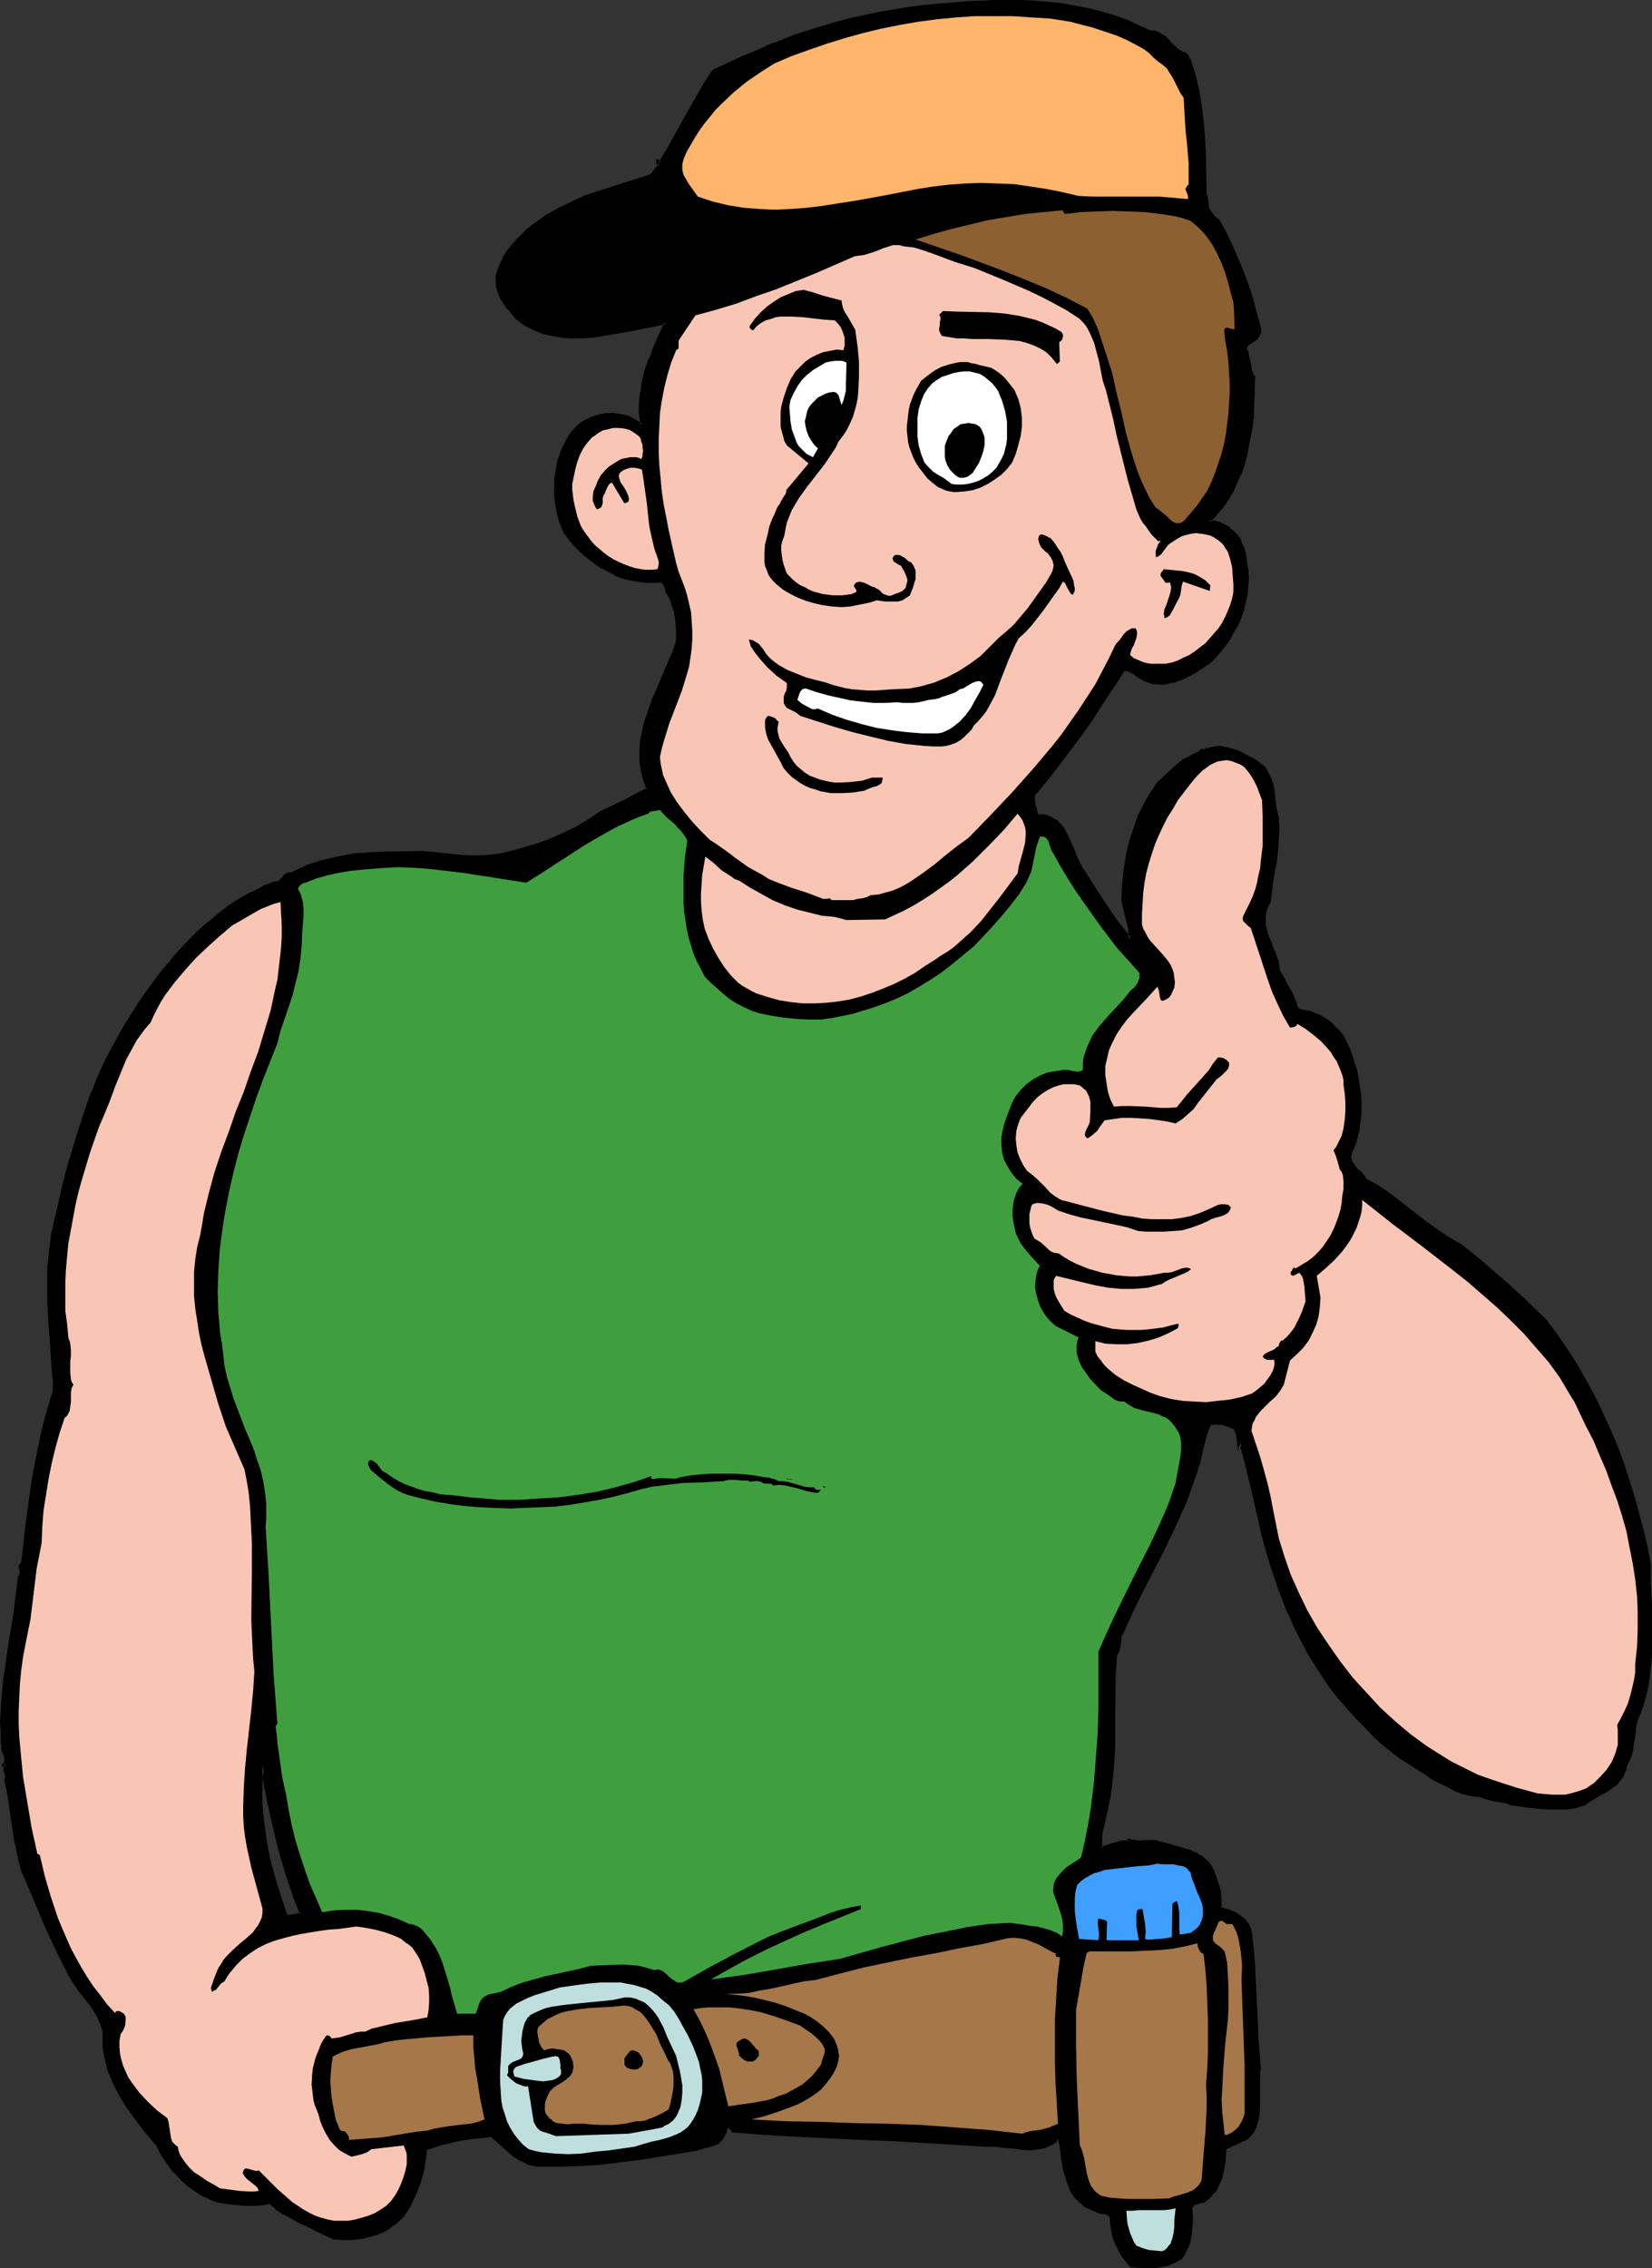 <?xml version="1.0" encoding="UTF-8" standalone="no"?>
<svg
   version="1.0"
   width="113.549mm"
   height="155.882mm"
   id="svg45"
   sodipodi:docname="Thumbs Up 3.wmf"
   xmlns:inkscape="http://www.inkscape.org/namespaces/inkscape"
   xmlns:sodipodi="http://sodipodi.sourceforge.net/DTD/sodipodi-0.dtd"
   xmlns="http://www.w3.org/2000/svg"
   xmlns:svg="http://www.w3.org/2000/svg">
  <rect width="100%" height="100%" fill="#333333" stroke="none"/>
  <sodipodi:namedview
     id="namedview45"
     pagecolor="#ffffff"
     bordercolor="#000000"
     borderopacity="0.25"
     inkscape:showpageshadow="2"
     inkscape:pageopacity="0.0"
     inkscape:pagecheckerboard="0"
     inkscape:deskcolor="#d1d1d1"
     inkscape:document-units="mm" />
  <defs
     id="defs1">
    <pattern
       id="WMFhbasepattern"
       patternUnits="userSpaceOnUse"
       width="6"
       height="6"
       x="0"
       y="0" />
  </defs>
  <path
     style="fill:#000000;fill-opacity:1;fill-rule:evenodd;stroke:none"
     d="m 68.188,458.434 -0.162,2.585 -0.162,2.424 -0.162,2.585 0.162,2.424 0.162,2.424 0.162,2.585 0.808,5.009 0.969,4.848 1.293,4.848 1.454,4.686 1.616,4.686 0.323,0.162 h 0.485 1.131 l 1.131,-0.323 0.969,-0.323 -1.777,-4.525 -1.616,-4.686 -1.454,-4.848 -1.454,-4.848 -1.131,-4.848 -0.969,-4.848 -0.969,-5.009 z M 298.765,8.241 h 0.485 0.485 l 0.969,0.323 1.616,0.97 0.646,0.485 0.485,0.646 0.646,0.646 0.485,0.646 1.293,1.131 0.808,0.485 0.646,0.323 h 0.323 l 0.323,0.323 0.485,0.485 0.162,0.323 v 0.162 l 0.323,0.646 0.808,1.939 0.485,2.101 0.969,4.363 0.808,4.201 0.485,4.363 0.162,4.363 0.162,4.363 0.162,8.726 0.323,0.485 v 0.646 l 0.162,1.131 0.162,1.131 0.162,0.485 0.323,0.646 0.162,0.323 0.323,0.485 0.485,0.646 0.646,0.646 0.323,0.323 0.485,0.162 1.777,3.232 1.616,3.393 1.454,3.393 1.454,3.555 1.293,3.393 1.131,3.555 0.969,3.555 0.969,3.717 v 0.485 0.485 0.485 l -0.162,0.323 -0.485,0.646 -0.646,0.646 -0.808,0.485 -0.646,0.485 -0.646,0.485 -0.323,0.646 0.323,0.97 0.323,0.97 0.323,2.101 0.485,1.939 0.162,0.808 0.646,0.97 -0.162,5.009 -0.323,5.171 -0.323,2.585 -0.323,2.585 -0.485,2.424 -0.646,2.424 -0.646,2.585 -0.808,2.262 -0.969,2.262 -1.131,2.262 -1.131,2.101 -1.454,1.939 -1.616,1.939 -1.616,1.778 1.293,0.162 1.293,0.323 1.293,0.646 1.131,0.808 1.131,0.808 0.969,1.131 0.808,1.131 0.485,1.293 0.646,2.101 0.485,2.101 0.162,2.101 0.162,2.101 -0.162,2.101 -0.162,2.101 -0.323,1.939 -0.485,2.101 -0.808,1.939 -0.808,1.939 -0.969,1.778 -0.969,1.939 -1.293,1.616 -1.293,1.616 -1.454,1.616 -1.454,1.454 -1.939,1.293 -2.101,1.293 -2.101,0.97 -2.262,0.97 -1.131,0.323 -1.131,0.162 -1.131,0.162 h -1.293 l -1.131,-0.162 -1.131,-0.323 -1.293,-0.485 -1.131,-0.646 -0.485,-0.323 -0.646,-0.485 -0.646,-0.485 -0.646,-0.323 -0.646,-0.323 h -0.646 l -0.323,0.162 -0.323,0.162 -0.323,0.485 -0.323,0.323 -5.171,8.241 -2.747,3.878 -2.585,4.04 -5.817,7.756 -3.07,3.717 -3.07,3.878 v 1.454 l 0.162,1.293 0.323,1.293 0.485,1.293 1.293,0.162 1.131,0.162 0.969,0.323 0.969,0.646 0.808,0.646 0.646,0.646 0.646,0.808 0.646,0.97 0.969,1.939 0.808,2.101 0.969,2.101 0.808,1.778 1.454,2.585 1.454,2.424 3.393,5.171 3.393,4.848 3.716,4.686 v -1.293 l -0.162,-1.293 -0.485,-2.585 -0.646,-2.424 -0.646,-2.424 0.323,-4.363 0.485,-4.04 0.646,-3.878 0.969,-3.878 1.131,-3.717 0.808,-1.778 0.808,-1.616 0.808,-1.939 0.969,-1.616 1.131,-1.778 1.131,-1.616 4.201,-4.04 1.293,-0.97 1.131,-0.97 1.293,-0.646 1.293,-0.808 1.131,-0.485 0.646,-0.323 0.485,-0.485 0.162,0.323 h 0.162 l 0.323,-0.162 0.323,-0.323 0.162,-0.162 0.323,0.162 0.808,-0.162 0.808,-0.162 1.616,-0.162 1.454,0.162 1.454,0.323 1.454,0.485 1.293,0.646 1.454,0.808 1.616,0.808 0.969,0.646 0.969,0.808 0.646,0.646 0.646,0.97 0.485,0.808 0.485,0.97 0.485,1.939 0.323,1.939 0.323,2.101 0.323,2.101 0.323,2.101 0.162,2.747 v 2.747 l -0.323,2.747 -0.323,2.747 -0.808,5.494 -0.485,2.747 -0.323,2.585 -0.646,1.293 -0.323,0.97 -0.323,1.293 v 0.97 1.131 l 0.162,1.131 0.808,2.262 0.808,2.101 0.969,2.262 0.646,2.262 0.323,1.131 0.162,1.131 0.969,1.939 0.646,0.97 0.485,0.97 1.131,1.939 0.485,1.131 0.323,1.131 0.485,1.293 0.323,0.485 0.485,0.485 1.777,0.162 1.616,0.485 1.616,0.646 1.454,0.808 1.454,0.97 1.293,1.131 1.131,1.293 0.969,1.454 0.808,1.616 0.646,1.616 0.646,1.778 0.646,1.778 0.485,1.778 0.485,1.939 0.323,1.778 0.162,1.939 0.162,1.939 v 1.939 1.939 l -0.162,1.939 -0.323,1.778 -0.323,1.939 -0.646,1.778 -0.646,1.778 -0.323,0.646 -0.162,0.646 v 0.485 l 0.162,1.131 0.323,0.323 0.646,0.97 0.808,0.97 0.808,0.808 0.646,0.808 0.646,0.97 3.232,1.778 3.07,2.101 5.817,4.525 2.908,2.262 3.07,2.262 3.07,1.939 3.232,1.939 3.07,2.262 2.908,2.424 5.655,5.009 5.655,5.171 5.332,5.171 2.585,3.555 2.424,3.555 2.262,3.555 2.262,3.717 2.101,3.878 1.939,3.717 1.777,3.878 1.777,4.04 1.454,3.878 1.616,4.04 1.293,4.04 1.293,4.201 1.131,4.04 0.969,4.201 0.97,4.363 0.808,4.201 v 2.424 l 0.162,2.585 0.162,5.171 0.162,5.333 v 5.171 2.585 l -0.162,2.585 -0.323,2.424 -0.485,2.585 -0.485,2.585 -0.646,2.424 -0.808,2.262 -0.808,2.424 -0.323,1.293 -0.323,1.616 -0.162,1.454 -0.162,1.616 -0.162,1.454 -0.485,1.454 -0.485,1.454 -0.808,1.293 -0.162,1.131 -0.323,0.97 -0.485,0.97 -1.131,1.454 -0.646,0.646 -1.454,1.131 -1.777,0.97 -1.616,0.97 -1.777,0.97 -1.616,0.97 -0.969,0.485 -1.131,0.162 -2.262,0.323 -2.585,0.162 -2.424,-0.162 -4.847,-0.485 -2.424,-0.323 -1.131,-0.162 -1.131,-0.162 -0.969,-0.323 -0.969,-0.323 -2.101,-0.323 -2.101,-0.323 -0.969,-0.323 -0.808,-0.485 -1.616,-0.162 -1.616,-0.162 -1.454,-0.485 -1.454,-0.646 -1.454,-0.646 -1.293,-0.646 -3.07,-1.454 -2.101,-1.454 -2.262,-1.454 -2.262,-1.454 -2.262,-1.616 -2.262,-1.616 -2.101,-1.778 -2.101,-1.939 -1.939,-1.939 -2.585,-2.747 -2.585,-2.585 -2.262,-2.909 -2.262,-2.747 -1.939,-3.07 -1.939,-3.07 -1.777,-3.07 -1.777,-3.07 -1.616,-3.232 -1.454,-3.393 -1.293,-3.393 -1.293,-3.232 -1.131,-3.555 -1.131,-3.393 -0.969,-3.393 -0.969,-3.555 -2.747,-12.119 -1.454,-5.979 -0.808,-2.909 -0.969,-2.909 -0.485,2.101 v -1.616 -1.454 l -0.323,-1.293 -0.162,-0.646 -0.323,-0.646 -1.616,-0.646 -1.454,-0.485 -1.777,-0.162 h -1.616 l -0.646,1.293 -0.485,1.454 -0.808,2.909 -0.646,2.909 -0.485,1.454 -0.485,1.454 -0.808,2.909 -0.969,2.747 -1.131,2.747 -1.131,2.747 -2.424,5.494 -2.585,5.333 -2.747,5.332 -2.747,5.333 -2.585,5.333 -2.424,5.171 -0.323,0.646 -0.162,0.808 -0.162,1.454 v 0.646 l -0.162,0.808 -0.323,0.646 -0.485,0.485 -0.323,5.009 v 4.848 4.848 5.009 l -0.162,4.686 -0.323,4.848 -0.485,4.848 -0.323,2.424 -0.485,2.262 -0.485,2.909 -0.808,2.909 -0.162,1.454 -0.162,1.454 -0.162,1.293 0.162,1.454 3.555,-1.131 1.777,-0.323 1.777,-0.323 v -0.485 l 0.808,0.485 0.969,0.162 h 1.131 0.969 l 2.101,-0.162 0.969,0.162 0.969,0.323 2.101,0.485 2.262,0.485 2.101,0.646 2.101,0.808 0.969,0.485 0.97,0.485 0.969,0.485 0.808,0.808 0.646,0.646 0.646,0.97 0.485,0.97 0.323,1.131 0.808,2.101 0.485,2.101 0.323,2.101 -0.162,2.262 1.293,0.323 1.454,0.485 1.131,0.485 1.293,0.808 0.969,0.808 0.808,0.97 0.646,1.293 0.162,0.646 0.323,0.808 0.485,4.201 0.323,4.363 0.323,8.888 0.162,4.363 0.162,4.363 0.323,4.363 0.485,4.363 -0.323,1.131 v 1.131 3.555 1.131 l 0.162,2.585 -0.162,2.424 -0.162,1.131 -0.323,0.97 -0.323,1.131 -0.646,0.97 -0.646,0.97 -0.808,0.808 -5.817,2.909 v 1.778 l -0.323,2.101 -0.323,1.778 -0.323,1.939 -0.808,1.778 -0.323,0.808 -0.485,0.808 -0.646,0.808 -0.646,0.646 -0.808,0.646 -0.969,0.646 -0.808,0.162 -0.969,0.162 -0.485,0.162 -0.323,0.323 -0.323,0.323 -0.162,0.646 0.162,1.778 v 1.778 l -0.162,1.616 -0.162,1.616 -0.485,1.616 -0.485,1.616 -0.646,1.454 -0.969,1.454 -1.454,0.808 -1.454,0.646 -1.777,0.485 -1.616,0.162 h -1.777 -1.616 l -3.232,-0.162 -1.131,-1.293 -0.969,-1.454 -0.808,-1.454 -0.808,-1.454 -0.485,-1.616 -0.485,-1.616 -0.162,-1.778 -0.162,-1.616 -0.323,-0.646 -0.485,-0.485 -0.485,-0.162 -0.646,-0.162 -0.646,-0.162 -0.646,-0.162 -0.646,-0.162 -0.485,-0.323 -1.454,-0.485 -1.293,-0.646 -0.969,-0.97 -0.969,-0.808 -0.646,-1.131 -0.808,-1.131 -0.485,-1.293 -0.485,-1.293 -0.646,-2.585 -0.485,-2.909 -0.323,-1.293 -0.162,-1.454 -0.485,-2.747 h -0.162 -0.323 l -0.323,0.323 -0.162,0.323 v 0.323 l -1.131,0.646 -0.969,0.485 -1.131,0.323 -1.131,0.323 -0.969,0.162 h -1.131 -2.262 l -2.262,-0.323 -2.262,-0.323 -2.424,-0.162 h -2.262 l -7.918,-0.646 -8.241,-0.485 -8.079,-0.323 -8.402,-0.323 -16.643,-0.808 -8.402,-0.646 -8.241,-0.646 -0.323,-0.485 -0.485,-0.485 h -0.485 l -0.323,0.162 -0.162,0.162 -0.162,0.485 -0.162,0.808 -0.162,0.323 -0.162,0.323 -0.323,0.485 -0.162,0.485 -0.646,0.646 -0.808,0.485 -0.969,0.323 -0.969,0.162 -0.969,0.323 -0.969,0.162 -0.808,0.323 -10.018,1.778 -5.009,0.646 -5.009,0.808 -5.009,0.485 -5.171,0.485 -5.171,0.162 h -5.171 -1.131 l -0.969,-0.323 -0.969,-0.162 -0.808,-0.323 -1.616,-0.808 -1.616,-0.97 -1.454,-1.131 -1.454,-1.293 -1.454,-1.454 -1.454,-1.293 -2.424,0.162 -2.101,0.323 -2.101,0.323 -2.101,0.323 -2.101,0.485 -2.101,0.485 -2.101,0.485 -2.101,0.808 -0.323,2.262 -0.485,2.262 -0.485,2.262 -0.646,2.262 -0.646,1.939 -0.969,2.101 -1.131,2.101 -1.131,1.939 -0.969,0.97 -0.808,0.808 -1.131,0.808 -0.969,0.808 -1.131,0.646 -0.969,0.485 -1.131,0.485 -1.293,0.323 -2.262,0.646 -2.585,0.162 h -2.424 l -2.747,-0.162 -4.201,-2.101 -2.101,-0.97 -2.262,-0.97 -1.939,-1.131 -2.101,-1.131 -1.939,-1.293 -1.939,-1.616 -1.616,0.323 -1.616,0.323 h -1.616 -1.777 l -3.232,-0.323 -3.393,-0.485 -1.293,-0.485 -1.293,-0.646 -1.293,-0.646 -1.131,-0.646 -2.424,-1.616 -2.101,-1.778 -1.777,-1.939 -1.777,-2.262 -1.616,-2.424 -1.293,-2.585 -2.747,-3.232 -2.585,-3.232 -2.424,-3.393 -1.131,-1.778 -0.969,-1.778 -0.969,-1.939 -0.808,-1.778 -0.646,-1.939 -0.646,-1.939 -0.323,-2.101 -0.323,-1.939 -0.162,-2.101 V 527.595 l -0.646,-1.939 -0.808,-1.939 -0.969,-1.616 -1.131,-1.778 -1.293,-1.616 -1.293,-1.616 -1.131,-1.616 -1.131,-1.616 -1.777,-3.393 -1.616,-3.232 -3.232,-6.948 -2.908,-6.948 -2.908,-6.787 -0.969,-3.07 -0.646,-3.07 -0.485,-3.07 -0.485,-2.909 -0.969,-5.979 -0.485,-3.07 -0.485,-2.909 0.162,-0.646 v -0.485 l -0.323,-0.97 -0.162,-0.323 v -0.323 -0.485 L 1.616,458.596 1.454,458.434 H 1.293 l -0.323,0.162 H 0.808 l 0.162,-0.323 H 1.131 1.293 l 0.162,-0.323 v -0.323 -0.808 l -0.162,-0.808 -0.162,-0.485 -0.162,-0.485 -0.162,-0.808 v -0.97 l -0.323,-0.808 h 0.162 l -0.162,-2.585 v -2.585 -2.747 l 0.323,-2.585 0.485,-5.494 0.646,-5.494 0.969,-5.656 0.808,-5.333 0.808,-5.332 0.323,-2.585 0.162,-2.585 0.485,-0.323 0.162,-0.485 v -0.323 l -0.162,-0.485 -0.162,-0.97 0.162,-0.323 0.323,-0.485 1.454,-11.311 0.808,-5.817 0.808,-5.656 0.969,-5.656 1.293,-5.494 1.293,-5.494 1.777,-5.333 -0.162,-2.585 -0.162,-2.909 -0.162,-2.747 -0.323,-2.909 -0.323,-5.979 -0.323,-5.817 v -6.14 -2.909 l 0.162,-3.07 0.323,-2.747 0.485,-2.909 0.485,-2.747 0.808,-2.585 1.454,-6.464 1.616,-6.302 1.777,-6.302 1.939,-6.302 2.262,-5.979 1.131,-3.07 1.454,-2.909 1.293,-3.07 1.454,-2.747 1.616,-2.909 1.616,-2.909 1.777,-2.747 1.777,-2.909 2.101,-2.747 1.939,-2.747 2.101,-2.747 2.262,-2.747 2.262,-2.585 2.424,-2.585 2.424,-2.424 2.585,-2.424 2.747,-2.101 2.585,-1.939 2.908,-1.939 2.908,-1.616 2.908,-1.454 3.07,-1.293 h 0.808 l 0.485,-0.323 0.323,-0.323 0.808,-0.97 0.485,-0.485 0.646,-0.162 h 0.323 0.323 l 1.939,-0.97 1.939,-0.808 2.101,-0.808 1.939,-0.646 2.101,-0.485 2.101,-0.485 4.201,-0.646 4.363,-0.485 4.201,-0.162 h 8.725 l 2.585,0.162 2.585,0.162 5.009,0.646 2.585,0.162 h 2.585 l 2.747,-0.162 1.293,-0.162 1.454,-0.323 3.232,-0.646 3.393,-0.97 3.393,-1.131 3.393,-1.293 3.393,-1.454 3.232,-1.616 3.07,-1.778 3.07,-2.101 2.908,-1.454 3.07,-1.454 6.14,-3.07 -0.969,-2.585 -0.646,-2.424 -0.162,-2.424 v -2.585 l 0.162,-2.424 0.323,-2.262 0.646,-2.424 0.646,-2.424 0.808,-2.262 0.969,-2.424 1.939,-4.525 2.101,-4.686 0.808,-2.101 0.808,-2.262 0.162,-1.778 0.162,-1.778 -0.162,-1.778 -0.162,-1.778 -0.485,-1.616 -0.485,-1.616 -0.646,-1.616 -0.808,-1.454 -0.162,-0.808 -0.323,-0.808 -0.323,-0.808 -0.646,-0.485 -1.939,0.162 h -1.777 l -1.777,-0.162 -1.777,-0.323 -1.777,-0.485 -1.616,-0.485 -1.616,-0.646 -1.616,-0.808 -1.454,-0.808 -1.616,-0.97 -1.454,-1.131 -1.454,-1.131 -1.293,-1.293 -2.585,-2.747 -1.131,-1.616 -0.808,-1.454 -0.485,-1.616 -0.485,-1.616 -0.485,-1.616 -0.162,-1.778 -0.323,-1.778 v -1.778 -1.778 l 0.323,-1.778 0.162,-1.778 0.485,-1.778 0.485,-1.778 0.646,-1.616 0.808,-1.454 0.808,-1.454 0.969,-1.454 0.808,-0.808 0.646,-0.485 0.808,-0.646 0.808,-0.646 1.777,-0.808 1.939,-0.485 1.939,-0.323 h 1.939 l 1.939,0.162 1.777,0.485 3.393,1.939 -0.162,-1.778 -0.162,-1.778 v -1.939 l 0.162,-1.616 0.162,-1.778 0.323,-1.616 0.808,-3.393 1.131,-3.232 1.293,-3.232 2.585,-6.14 -2.262,0.323 -2.262,0.485 -4.847,0.97 -5.009,0.97 -2.585,0.323 -2.424,0.323 -2.585,0.162 h -2.424 l -2.424,-0.162 -2.585,-0.323 -2.424,-0.646 -2.262,-0.808 -2.101,-1.131 -1.131,-0.808 -1.131,-0.808 -2.262,-2.585 -0.969,-1.293 -0.969,-1.454 -0.646,-1.616 -0.323,-1.616 -0.162,-0.808 v -0.808 l 0.162,-0.97 0.162,-0.97 0.646,-1.778 0.808,-1.616 1.131,-1.616 1.131,-1.616 1.293,-1.454 1.293,-1.454 1.454,-1.293 1.454,-1.131 1.616,-1.293 1.616,-0.97 3.393,-2.101 3.393,-1.616 3.393,-1.616 17.128,-5.494 2.262,-2.909 h -0.323 v -0.162 l -0.323,-0.646 0.162,-0.162 0.485,0.646 1.777,-2.909 1.777,-3.07 3.232,-5.979 3.393,-5.979 1.939,-3.07 1.777,-2.909 6.948,-3.232 6.948,-2.909 3.555,-1.454 3.555,-1.293 3.555,-1.293 3.716,-1.131 3.716,-1.131 3.716,-0.808 3.555,-0.97 3.878,-0.808 3.716,-0.646 3.878,-0.485 3.878,-0.485 3.878,-0.323 7.271,-0.646 3.716,-0.323 h 3.555 l 3.555,-0.162 3.555,0.162 3.393,0.162 3.555,0.162 3.393,0.485 3.393,0.485 3.393,0.646 3.232,0.808 3.393,0.97 3.232,1.131 3.07,1.454 z"
     id="path1" />
  <path
     style="fill:#000000;fill-opacity:1;fill-rule:evenodd;stroke:none"
     d="m 68.672,458.434 h -0.808 l -0.323,2.424 v 0.162 l -0.162,2.424 v 2.585 2.424 l 0.162,2.424 v 0.162 l 0.323,2.424 0.646,5.009 0.969,4.848 v 0.162 l 1.293,4.686 1.454,4.848 1.616,4.525 0.323,0.323 0.323,0.162 h 0.162 l 0.485,0.162 v 0 l 1.131,-0.162 v 0 l 1.131,-0.162 v 0 l 0.969,-0.323 0.323,-0.646 -1.777,-4.686 v 0.162 l -1.616,-4.686 -1.454,-4.848 -1.293,-4.686 -1.131,-5.009 v 0.162 l -1.131,-5.009 -0.969,-4.848 -0.646,-5.009 -0.808,0.162 0.646,5.009 0.969,4.848 1.131,4.848 v 0.162 l 1.131,4.848 1.293,4.848 1.454,4.686 1.616,4.686 v 0.162 l 1.777,4.525 0.323,-0.485 -0.969,0.323 v 0 l -1.131,0.162 h 0.162 l -1.131,0.162 h 0.162 l -0.485,-0.162 0.162,0.162 -0.485,-0.162 0.162,0.162 -1.616,-4.686 -1.454,-4.686 -1.293,-4.848 v 0.162 l -0.969,-5.009 -0.646,-4.848 -0.323,-2.585 v 0 l -0.162,-2.424 v -2.424 -2.585 l 0.162,-2.424 v 0 l 0.323,-2.424 h -0.808 z"
     id="path2" />
  <path
     style="fill:#000000;fill-opacity:1;fill-rule:evenodd;stroke:none"
     d="m 298.603,8.564 0.162,0.162 h 0.485 v 0 h 0.485 -0.162 l 0.97,0.323 V 8.888 l 1.616,0.97 h -0.162 l 0.646,0.485 0.485,0.646 0.646,0.485 0.485,0.646 1.454,1.293 v 0 l 0.646,0.485 h 0.162 l 0.646,0.323 v 0 l 0.485,0.162 h -0.162 l 0.323,0.162 -0.162,-0.162 0.323,0.485 0.162,0.323 v 0 l 0.162,0.162 v 0.162 l 0.323,0.485 v -0.162 l 0.646,2.101 0.646,2.101 0.969,4.201 v 0 l 0.646,4.363 0.485,4.363 v -0.162 l 0.323,4.363 0.162,4.363 0.162,8.726 v 0.162 l 0.162,0.485 v 0 l 0.162,0.646 0.162,0.97 0.162,1.293 v 0 0.485 h 0.162 l 0.162,0.646 v 0 l 0.323,0.485 0.323,0.323 0.485,0.808 h 0.162 l 0.485,0.646 h 0.162 l 0.323,0.323 0.485,0.162 -0.162,-0.162 1.777,3.232 1.616,3.393 1.454,3.393 1.454,3.555 -0.162,-0.162 1.293,3.555 1.131,3.555 0.969,3.555 0.969,3.717 0.162,0.485 v -0.162 0.485 0 l -0.162,0.485 0.162,-0.162 -0.162,0.323 v 0 l -0.485,0.646 v 0 l -0.646,0.485 h 0.162 l -0.808,0.485 -0.808,0.485 v 0 l -0.646,0.485 v 0.162 l -0.485,0.646 v 0.323 l 0.485,0.97 v 0 l 0.162,0.97 v -0.162 l 0.485,2.101 0.323,1.939 v 0 l 0.323,0.97 v 0.162 l 0.485,0.808 v -0.162 l -0.162,5.009 -0.162,5.171 v 0 l -0.323,2.585 -0.485,2.424 -0.485,2.585 v 0 l -0.485,2.424 -0.646,2.424 -0.808,2.262 v 0 l -0.969,2.262 -1.131,2.262 v -0.162 l -1.131,2.101 -1.454,2.101 v 0 l -1.454,1.939 v -0.162 l -1.777,1.778 0.162,0.808 1.293,0.162 v 0 l 1.293,0.323 v 0 l 1.293,0.485 v 0 l 1.131,0.808 v -0.162 l 0.969,0.97 0.969,1.131 v -0.162 l 0.808,1.131 v 0 l 0.485,1.293 v 0 l 0.646,1.939 v 0 l 0.323,2.101 0.323,2.101 v 0 l 0.162,2.101 -0.162,2.101 v 0 l -0.162,2.101 -0.485,1.939 v 0 l -0.485,1.939 -0.646,1.939 v 0 l -0.808,1.939 -0.969,1.778 -0.969,1.939 v -0.162 l -1.293,1.778 h 0.162 l -1.454,1.616 v -0.162 l -1.454,1.616 -1.454,1.454 v 0 l -1.777,1.293 -2.101,1.131 v 0 l -2.101,1.131 -2.262,0.97 v 0 l -1.131,0.162 h 0.162 l -1.131,0.323 -1.293,0.162 h 0.162 l -1.293,-0.162 h 0.162 -1.293 0.162 l -1.131,-0.485 -1.293,-0.323 h 0.162 l -1.131,-0.646 h -0.162 l -0.485,-0.323 v 0 L 295.21,174.68 v 0 l -0.808,-0.485 -0.646,-0.323 v -0.162 l -0.646,-0.162 h -0.808 -0.162 l -0.323,0.162 h -0.162 l -0.162,0.323 h -0.162 l -0.323,0.323 v 0 l -0.323,0.485 -5.171,8.08 -2.747,4.04 -2.747,3.878 -5.655,7.756 -3.07,3.878 v 0 l -3.07,3.717 -0.162,0.323 v 1.454 l 0.162,1.293 v 0.162 l 0.485,1.293 v 0 l 0.485,1.293 0.323,0.323 h 1.293 v 0 l 1.131,0.162 h -0.162 l 0.969,0.485 v 0 l 0.969,0.485 v 0 l 0.808,0.646 -0.162,-0.162 0.808,0.808 h -0.162 l 0.646,0.808 0.646,0.808 v 0 l 0.969,1.939 0.808,2.101 0.969,2.101 0.808,1.778 1.454,2.585 v 0 l 1.454,2.585 3.393,5.009 3.393,5.009 3.716,4.686 0.646,-0.323 v -1.293 -1.293 l -0.646,-2.585 v -0.162 l -0.646,-2.424 -0.485,-2.424 v 0.162 l 0.162,-4.363 v 0.162 l 0.485,-4.04 0.808,-4.04 v 0.162 l 0.808,-3.878 1.293,-3.717 v 0 l 0.646,-1.778 -1.454,1.454 v 0.162 l -1.293,3.717 -0.969,3.717 v 0.162 l -0.646,3.878 -0.485,4.04 v 0 l -0.162,4.363 v 0.162 l 0.485,2.262 0.646,2.585 v -0.162 l 0.646,2.585 v 1.293 0 1.293 l 0.808,-0.162 -3.716,-4.686 -3.393,-5.009 -3.232,-5.009 -1.616,-2.585 v 0.162 l -1.454,-2.585 -0.808,-1.778 -0.808,-2.101 -0.969,-2.101 -0.969,-1.939 v 0 l -0.485,-0.97 -0.646,-0.808 -0.162,-0.162 -0.646,-0.646 v -0.162 l -0.808,-0.485 h -0.162 l -0.969,-0.646 v 0 l -0.969,-0.485 h -0.162 l -0.969,-0.162 h -0.162 -1.293 l 0.323,0.162 -0.485,-1.293 0.162,0.162 -0.485,-1.454 v 0.162 l -0.162,-1.454 v 0.162 -1.454 0.162 l 3.07,-3.717 v 0 l 3.07,-3.878 5.817,-7.756 2.747,-3.878 2.585,-4.04 5.332,-8.08 0.162,-0.485 v 0 l 0.323,-0.323 h -0.162 l 0.323,-0.162 v 0 l 0.323,-0.162 -0.162,0.162 h 0.646 -0.162 l 0.646,0.162 h -0.162 l 0.646,0.323 0.808,0.485 v 0 l 0.485,0.485 h 0.162 l 0.485,0.323 v 0 l 1.131,0.646 0.162,0.162 1.131,0.323 1.131,0.485 h 0.162 1.131 v 0 l 1.293,0.162 v 0 l 1.131,-0.162 1.131,-0.323 h 0.162 l 1.131,-0.162 v -0.162 l 2.262,-0.808 2.101,-1.131 h 0.162 l 1.939,-1.293 1.939,-1.293 h 0.162 l 1.454,-1.454 1.454,-1.616 v 0 l 1.293,-1.616 v 0 l 1.293,-1.778 v 0 l 0.969,-1.939 1.131,-1.778 0.808,-1.939 v 0 l 0.646,-1.939 0.485,-2.101 v 0 l 0.485,-2.101 0.162,-2.101 v 0 l 0.162,-2.101 -0.162,-2.101 v -0.162 l -0.323,-1.939 -0.323,-2.262 v 0 l -0.646,-2.101 h -0.162 l -0.485,-1.293 v -0.162 l -0.808,-1.131 v 0 l -0.97,-0.97 -1.131,-0.97 v -0.162 l -1.293,-0.646 v 0 l -1.293,-0.646 v 0 l -1.293,-0.323 h -0.162 l -1.293,-0.162 0.162,0.646 1.777,-1.778 v -0.162 l 1.616,-1.778 v 0 l 1.454,-2.101 1.293,-2.101 v 0 l 0.969,-2.262 0.969,-2.262 h 0.162 l 0.808,-2.424 0.646,-2.424 0.485,-2.424 v 0 l 0.485,-2.585 0.485,-2.585 0.323,-2.424 v -0.162 l 0.162,-5.171 0.162,-5.009 v -0.323 l -0.646,-0.808 0.162,0.162 -0.323,-0.97 v 0 l -0.323,-1.939 -0.485,-1.939 v -0.162 l -0.162,-0.97 h -0.162 l -0.323,-0.97 v 0.485 l 0.323,-0.646 v 0 l 0.485,-0.485 v 0 l 0.808,-0.485 0.646,-0.485 h 0.162 l 0.646,-0.646 v 0 l 0.485,-0.808 v 0 l 0.162,-0.323 v -0.162 l 0.162,-0.485 v 0 -0.485 -0.162 l -0.162,-0.485 -0.969,-3.555 -0.969,-3.717 -1.131,-3.555 -1.293,-3.393 v -0.162 l -1.454,-3.393 -1.454,-3.393 -1.616,-3.393 -1.777,-3.232 -0.162,-0.162 -0.323,-0.323 -0.485,-0.162 h 0.162 l -0.646,-0.646 0.162,0.162 -0.646,-0.808 -0.162,-0.323 -0.323,-0.323 v 0 l -0.323,-0.646 v 0.162 -0.646 0.162 l -0.162,-1.131 -0.162,-1.131 -0.162,-0.646 V 50.578 l -0.323,-0.485 0.162,0.162 -0.162,-8.726 -0.162,-4.363 -0.323,-4.363 v 0 l -0.485,-4.363 -0.646,-4.363 v 0 l -0.969,-4.201 -0.646,-2.101 -0.646,-2.101 v -0.162 l -0.485,-0.485 v 0 -0.162 -0.162 l -0.162,-0.323 -0.485,-0.485 -0.162,-0.162 -0.162,-0.162 h -0.162 l -0.323,-0.162 v 0.162 l -0.646,-0.485 v 0 l -0.646,-0.323 v 0 l -1.293,-1.131 -0.646,-0.646 -0.485,-0.646 -0.646,-0.646 -0.485,-0.485 h -0.162 L 300.865,8.241 v 0 l -0.969,-0.323 v 0 h -0.485 -0.162 -0.485 0.162 z"
     id="path3" />
  <path
     style="fill:#000000;fill-opacity:1;fill-rule:evenodd;stroke:none"
     d="m 296.341,212.331 v 0 l 0.808,-1.616 0.808,-1.778 0.969,-1.778 v 0 l 1.131,-1.616 1.131,-1.778 v 0 l 4.201,-4.04 v 0 l 1.131,-0.808 v 0 l 1.131,-0.808 1.293,-0.808 v 0 l 1.293,-0.646 1.131,-0.646 h 0.162 l 0.485,-0.323 0.485,-0.485 h -0.485 l 0.323,0.162 0.162,0.162 h 0.162 0.323 l 0.323,-0.162 v -0.162 l 0.323,-0.162 h -0.162 0.162 -0.323 0.323 l 0.323,0.162 0.808,-0.323 v 0 l 0.808,-0.162 1.454,-0.162 v 0 l 1.454,0.323 h -0.162 l 1.454,0.323 1.454,0.485 v -0.162 l 1.293,0.646 1.454,0.808 1.454,0.808 v 0 l 1.131,0.646 v 0 l 0.808,0.646 v 0 l 0.808,0.808 H 328.011 l 0.646,0.808 v 0 l 0.485,0.808 0.485,0.97 -0.162,-0.162 0.646,1.939 v 0 l 0.323,1.939 0.162,2.101 0.323,2.101 0.485,2.101 v 0 l 0.162,2.747 -0.162,2.747 v 0 l -0.162,2.747 -0.323,2.747 -0.969,5.333 -0.323,2.747 -0.323,2.747 v -0.162 l -0.646,1.293 v 0 l -0.485,1.131 v 0 l -0.162,1.131 v 0.162 0.97 1.131 0.162 l 0.162,0.97 v 0.162 l 0.646,2.101 v 0.162 l 0.97,2.101 v 0 l 0.969,2.262 h -0.162 l 0.808,2.262 0.162,0.97 v 0 l 0.162,1.131 0.162,0.162 0.969,1.939 v 0.162 l 0.646,0.808 v 0 l 0.485,0.97 1.131,1.939 0.485,1.131 -0.162,-0.162 0.485,1.293 0.323,1.131 0.162,0.162 0.323,0.485 v 0.162 l 0.646,0.485 h 0.162 l 1.616,0.323 v 0 l 1.616,0.323 v 0 l 1.616,0.646 1.454,0.808 v 0 l 1.293,0.97 v 0 l 1.293,1.131 1.131,1.293 v 0 l 0.969,1.293 v 0 l 0.808,1.616 0.646,1.616 v 0 l 0.646,1.616 0.485,1.778 0.646,1.939 v -0.162 l 0.323,1.939 0.323,1.939 0.323,1.939 v -0.162 1.939 l 0.162,1.939 -0.162,1.939 v 0 l -0.162,1.939 -0.162,1.778 -0.485,1.778 v 0 l -0.485,1.778 -0.646,1.778 v 0 l -0.323,0.646 v 0 l -0.162,0.646 v 0 l -0.162,0.646 v 0.162 l 0.323,0.97 v 0.162 l 0.323,0.485 v 0 l 0.646,0.97 v 0 l 0.808,0.808 0.808,0.808 0.808,0.97 -0.162,-0.162 0.646,0.97 0.162,0.162 3.232,1.939 3.07,2.101 5.817,4.363 2.908,2.262 2.908,2.262 3.232,2.101 v 0 l 3.232,1.778 v 0 l 2.908,2.262 v 0 l 2.908,2.424 v 0 l 5.655,4.848 5.655,5.171 5.332,5.333 v 0 l 2.585,3.393 2.424,3.555 2.262,3.717 2.262,3.717 v -0.162 l 2.101,3.878 1.939,3.717 1.777,3.878 1.616,4.04 v 0 l 1.616,3.878 v 0 l 1.454,4.04 1.293,4.04 1.293,4.201 1.131,4.04 1.131,4.201 0.969,4.201 v 0 l 0.808,4.201 v 0 5.009 l 0.323,5.171 v 5.333 5.171 2.585 l -0.162,2.585 v -0.162 l -0.323,2.585 -0.323,2.585 -0.485,2.424 v 0 l -0.646,2.424 -0.808,2.424 v -0.162 l -0.808,2.424 h -0.162 l -0.323,1.454 -0.162,1.454 -0.162,1.616 -0.323,1.454 -0.162,1.616 v -0.162 l -0.485,1.454 -0.485,1.454 h 0.162 l -0.808,1.293 v 0.162 l -0.162,1.131 v -0.162 l -0.485,1.131 0.162,-0.162 -0.485,0.97 v -0.162 l -1.131,1.616 v -0.162 l -0.646,0.646 h 0.162 l -1.616,1.131 -1.616,0.97 v 0 l -1.777,0.808 v 0 l -1.616,0.97 -1.616,1.131 h 0.162 l -1.131,0.323 -1.131,0.323 v 0 l -2.262,0.323 h 0.162 -2.585 -2.424 l 2.424,0.808 h 2.585 v 0 l 2.262,-0.323 h 0.162 l 0.969,-0.323 1.131,-0.323 h 0.162 l 1.616,-1.131 1.616,-0.97 v 0 l 1.616,-0.97 h 0.162 l 1.616,-0.97 1.454,-1.131 h 0.162 l 0.646,-0.646 v -0.162 l 1.293,-1.454 v 0 l 0.323,-0.97 v 0 l 0.485,-0.97 v 0 l 0.162,-1.131 v 0 l 0.646,-1.293 v 0 l 0.646,-1.454 0.323,-1.454 v -0.162 l 0.162,-1.454 0.323,-1.616 0.162,-1.454 0.162,-1.454 0.323,-1.454 v 0.162 l 0.969,-2.424 v 0 l 0.808,-2.424 0.646,-2.424 v 0 l 0.485,-2.424 0.323,-2.585 0.323,-2.585 v 0 l 0.162,-2.585 v -2.585 -5.171 -5.333 l -0.323,-5.171 v -5.009 0 l -0.808,-4.363 v 0 l -0.969,-4.201 -1.131,-4.201 -1.131,-4.201 -1.293,-4.201 -1.293,-4.04 -1.454,-4.04 v 0 l -1.616,-4.04 v 0 l -1.777,-3.878 -1.777,-3.878 -1.939,-3.878 -2.101,-3.717 v 0 l -2.101,-3.717 -2.424,-3.717 -2.424,-3.555 -2.585,-3.393 v -0.162 l -5.332,-5.171 -5.655,-5.171 -5.817,-5.009 v 0 l -2.908,-2.424 v 0 l -2.908,-2.262 h -0.162 l -3.232,-1.939 v 0 l -3.07,-2.101 -2.908,-2.101 -2.908,-2.262 -5.817,-4.525 -3.07,-2.101 -3.232,-1.778 v 0 l -0.485,-0.97 h -0.162 l -0.646,-0.808 -0.969,-0.808 -0.808,-0.97 0.162,0.162 -0.646,-0.97 v 0 l -0.323,-0.323 h 0.162 l -0.323,-1.131 v 0.162 l 0.162,-0.485 v 0 l 0.162,-0.646 -0.162,0.162 0.323,-0.646 0.162,-0.162 0.646,-1.616 0.485,-1.778 v -0.162 l 0.485,-1.778 0.162,-1.939 0.323,-1.939 v 0 -1.939 -1.939 l -0.162,-1.939 v 0 l -0.323,-1.939 -0.323,-1.939 -0.323,-1.939 v 0 l -0.646,-1.778 -0.485,-1.778 -0.646,-1.778 v 0 l -0.808,-1.778 -0.808,-1.454 v -0.162 l -0.969,-1.293 -0.162,-0.162 -1.131,-1.131 -1.293,-1.293 v 0 l -1.454,-0.97 v 0 l -1.454,-0.808 -1.616,-0.646 -0.162,-0.162 -1.616,-0.323 v 0 l -1.616,-0.323 0.162,0.162 -0.485,-0.485 v 0.162 l -0.323,-0.646 v 0.162 l -0.323,-1.293 -0.485,-1.131 v 0 l -0.485,-1.131 -1.131,-1.939 -0.485,-0.97 v 0 l -0.485,-0.97 v 0 l -1.131,-1.939 v 0 l -0.162,-1.131 v 0 l -0.162,-1.131 -0.808,-2.262 v 0 l -0.969,-2.262 h 0.162 l -0.969,-2.101 v 0 l -0.646,-2.262 v 0.162 l -0.162,-1.131 v 0 -1.131 -0.97 0 l 0.162,-1.131 v 0 l 0.485,-1.131 -0.162,0.162 0.646,-1.131 0.162,-0.162 0.323,-2.747 0.323,-2.747 0.969,-5.332 0.323,-2.909 0.162,-2.747 v 0 l 0.162,-2.747 -0.162,-2.747 v -0.162 l -0.485,-1.939 -0.323,-2.101 -0.162,-2.101 -0.323,-2.101 v 0 l -0.646,-1.939 v 0 l -0.485,-0.97 -0.485,-0.808 v -0.162 l -0.485,-0.808 -0.162,-0.162 -0.646,-0.646 h -0.162 l -0.969,-0.808 v 0 l -0.969,-0.646 v 0 l -1.616,-0.808 -1.454,-0.808 -1.293,-0.646 h -0.162 l -1.454,-0.485 -1.293,-0.323 v 0 l -1.616,-0.323 v 0 l -1.616,0.162 -0.808,0.162 h -0.162 l -0.808,0.323 h 0.323 l -0.323,-0.162 h -0.162 -0.162 l -0.162,0.162 -0.323,0.323 v -0.162 l -0.323,0.323 0.162,-0.162 h -0.162 l 0.323,0.162 -0.162,-0.323 h -0.646 l -0.485,0.485 -0.485,0.323 v 0 l -1.131,0.485 -1.293,0.808 h -0.162 l -1.293,0.646 -1.131,0.97 v 0 l -1.131,0.97 v 0 l -4.363,4.04 v 0 l -1.131,1.778 -1.131,1.616 v 0.162 l -0.969,1.616 -0.969,1.939 -0.808,1.616 v 0 l -0.646,1.778 z"
     id="path4" />
  <path
     style="fill:#000000;fill-opacity:1;fill-rule:evenodd;stroke:none"
     d="m 401.854,469.261 h 0.162 l -4.847,-0.485 -2.424,-0.323 -1.131,-0.162 -1.293,-0.162 h 0.162 l -0.969,-0.323 v -0.162 l -0.969,-0.162 h -0.162 l -2.101,-0.323 -1.939,-0.485 v 0 l -0.969,-0.323 v 0.162 l -0.808,-0.485 h -0.162 l -1.616,-0.162 -1.454,-0.323 v 0 l -1.454,-0.323 v 0 l -1.454,-0.646 -1.293,-0.646 -1.454,-0.646 -3.07,-1.454 h 0.162 l -2.101,-1.454 -2.262,-1.454 -2.262,-1.454 -2.262,-1.616 -2.262,-1.616 v 0 l -2.262,-1.778 v 0 l -2.101,-1.778 -1.777,-2.101 -2.747,-2.585 -2.424,-2.747 v 0 l -2.262,-2.747 v 0 l -2.101,-2.909 -2.101,-2.909 -1.939,-3.07 -1.777,-3.07 v 0 l -1.777,-3.07 -1.616,-3.393 -1.454,-3.232 v 0 l -1.293,-3.393 v 0.162 l -1.293,-3.393 -1.131,-3.393 -1.131,-3.393 -0.969,-3.555 -0.969,-3.393 -2.747,-12.281 -1.454,-5.979 -0.808,-2.909 -0.808,-2.909 h -0.808 l -0.485,2.101 0.808,0.162 v -1.616 l -0.162,-1.454 v 0 l -0.162,-1.293 v -0.162 l -0.323,-0.646 v 0 l -0.323,-0.808 -0.162,-0.162 -1.616,-0.646 v 0 l -1.616,-0.485 v 0 l -1.616,-0.162 h -0.162 l -1.616,0.162 -0.323,0.162 -0.646,1.293 -0.162,0.162 -0.485,1.293 -0.808,2.909 -0.646,3.07 -0.323,1.454 -0.485,1.293 -0.969,2.909 -0.969,2.747 -0.969,2.909 v -0.162 l -1.131,2.747 -2.424,5.494 -2.585,5.333 -2.747,5.332 -2.747,5.171 -2.585,5.333 -2.585,5.332 -0.162,0.646 -0.162,0.162 v 0.646 l -0.162,1.616 -0.162,0.646 v 0 l -0.162,0.646 h 0.162 l -0.323,0.485 v 0 l -0.485,0.646 v 0.162 l -0.323,5.009 -0.162,9.695 v 5.009 4.686 l -0.323,4.848 v 0 l -0.485,4.848 -0.323,2.262 -0.485,2.424 -0.646,2.909 v 0 l -0.646,2.747 v 0 l -0.323,1.454 -0.162,1.454 v 0.162 1.293 0.162 l 0.162,1.454 0.485,0.323 3.555,-1.131 1.777,-0.485 h -0.162 l 1.939,-0.162 0.323,-0.485 v -0.485 l -0.646,0.323 0.808,0.485 h 0.162 l 0.969,0.162 v 0 l 1.131,0.162 0.969,-0.162 h 2.101 v 0 h 0.969 v 0 l 0.808,0.323 2.101,0.485 2.262,0.646 2.101,0.646 2.262,0.646 h -0.162 l 0.969,0.485 0.969,0.485 v 0 l 0.808,0.646 v -0.162 l 0.808,0.646 0.646,0.808 v 0 l 0.646,0.97 v -0.162 l 0.485,0.97 h -0.162 l 0.485,1.131 0.646,1.939 0.646,2.101 v 0 l 0.162,2.101 v 0 2.262 l 0.162,0.323 1.454,0.485 1.293,0.485 v -0.162 l 1.131,0.485 v 0 l 1.293,0.808 v 0 l 0.969,0.808 -0.162,-0.162 0.969,1.131 -0.162,-0.162 0.646,1.293 v 0 l 0.162,0.646 0.162,0.808 v -0.162 l 0.485,4.201 0.323,4.363 v 0 l 0.646,13.25 0.162,4.363 0.323,4.363 v 0.162 l 0.323,4.201 v -0.162 l -0.162,1.131 v 0.162 1.131 3.555 1.131 2.585 -0.162 l -0.162,2.424 -0.162,1.131 v 0 l -0.323,1.131 -0.323,0.97 h 0.162 l -0.646,0.97 v 0 l -0.646,0.97 v -0.162 l -0.808,0.97 0.162,-0.162 -5.817,2.909 -0.162,0.323 -0.162,1.778 v 0 l -0.162,1.939 -0.323,1.939 v 0 l -0.485,1.778 v 0 l -0.646,1.778 -0.323,0.808 v 0 l -0.646,0.808 0.162,-0.162 -0.646,0.808 -0.646,0.646 v 0 l -0.808,0.646 -0.808,0.485 h 0.162 l -0.969,0.162 v 0 l -0.97,0.323 -0.485,0.162 v 0 l -0.485,0.323 v 0 l -0.323,0.485 v 0.162 l -0.323,0.485 v 0.162 l 0.162,1.778 v 1.778 l -0.162,1.616 v 0 l -0.162,1.616 0.969,-1.454 v -0.162 l 0.162,-1.616 v -1.778 l -0.162,-1.778 v 0 l 0.323,-0.485 -0.162,0.162 0.323,-0.485 -0.162,0.162 0.323,-0.323 v 0.162 l 0.485,-0.162 0.808,-0.323 v 0 l 0.969,-0.162 h 0.162 l 0.808,-0.646 0.808,-0.646 v 0 l 0.646,-0.808 0.646,-0.646 0.162,-0.162 0.485,-0.808 v 0 l 0.323,-0.808 0.808,-1.778 v 0 l 0.485,-1.939 v 0 l 0.323,-1.939 0.162,-1.939 v -0.162 l 0.162,-1.778 -0.323,0.323 5.817,-2.747 0.162,-0.162 0.808,-0.808 v 0 l 0.808,-0.97 v -0.162 l 0.485,-0.97 v 0 l 0.323,-1.131 0.323,-1.131 v 0 l 0.162,-1.131 0.162,-2.424 v 0 -2.585 -1.131 -3.555 -1.131 0 l 0.162,-1.131 v -0.162 l -0.323,-4.201 v 0 l -0.323,-4.363 -0.162,-4.363 -0.646,-13.25 v -0.162 l -0.323,-4.201 -0.485,-4.363 v 0 l -0.162,-0.808 -0.162,-0.646 v 0 l -0.646,-1.293 h -0.162 l -0.808,-1.131 v 0 l -1.131,-0.808 v 0 l -1.131,-0.808 v 0 l -1.293,-0.485 -0.162,-0.162 -1.293,-0.323 -1.293,-0.485 0.323,0.485 v -2.262 0 l -0.162,-2.262 v 0 l -0.646,-2.101 -0.646,-1.939 -0.485,-1.293 v 0 l -0.485,-0.97 v 0 l -0.646,-0.97 v 0 l -0.808,-0.808 -0.808,-0.646 v -0.162 l -0.808,-0.485 h -0.162 l -0.808,-0.646 -1.131,-0.323 v -0.162 l -2.101,-0.646 -2.262,-0.646 -2.101,-0.646 -2.101,-0.485 -0.969,-0.323 v 0 h -0.969 -0.162 -2.101 l -0.969,0.162 -1.131,-0.162 v 0 l -0.808,-0.162 v 0.162 l -0.808,-0.485 -0.485,0.323 v 0.485 l 0.323,-0.323 -1.777,0.162 h -0.162 l -1.777,0.485 -3.393,1.131 0.485,0.323 -0.162,-1.454 v 0 -1.293 0 l 0.162,-1.454 0.323,-1.454 v 0.162 l 0.646,-2.909 v 0 l 0.646,-2.909 0.485,-2.424 0.323,-2.424 0.485,-4.686 v -0.162 l 0.323,-4.848 v -4.686 -5.009 l 0.162,-9.695 0.323,-5.009 -0.162,0.323 0.485,-0.646 v 0 l 0.323,-0.646 v -0.162 l 0.162,-0.646 v 0 l 0.162,-0.808 0.162,-1.454 v -0.646 0 l 0.323,-0.485 2.424,-5.333 2.585,-5.333 2.747,-5.332 2.747,-5.333 2.585,-5.333 2.424,-5.332 1.293,-2.909 v 0 l 0.969,-2.747 0.969,-2.747 0.969,-2.909 0.485,-1.454 0.323,-1.454 0.646,-2.909 0.808,-2.909 0.485,-1.454 v 0 l 0.646,-1.293 -0.323,0.323 1.616,-0.162 v 0 l 1.616,0.162 v 0 l 1.454,0.485 v 0 l 1.616,0.646 -0.162,-0.162 0.162,0.646 v 0 l 0.323,0.646 v 0 l 0.162,1.293 v -0.162 l 0.162,1.454 v 1.616 h 0.808 l 0.485,-2.101 h -0.808 l 0.808,2.909 0.808,3.07 1.454,5.979 2.747,12.119 0.969,3.555 0.969,3.393 1.131,3.393 1.131,3.393 1.293,3.393 v 0 l 1.293,3.393 h 0.162 l 1.454,3.393 1.616,3.232 1.616,3.07 v 0.162 l 1.939,3.07 1.939,3.07 1.939,2.909 2.262,2.909 v 0 l 2.424,2.747 v 0 l 2.424,2.747 2.585,2.585 1.939,2.101 2.101,1.939 v 0 l 2.262,1.778 v 0 l 2.262,1.778 2.262,1.454 2.262,1.454 2.262,1.454 2.101,1.454 v 0 l 3.07,1.454 1.293,0.646 1.454,0.808 1.454,0.485 v 0.162 l 1.616,0.323 v 0 l 1.454,0.323 1.616,0.162 v -0.162 l 0.808,0.485 h 0.162 l 0.969,0.323 v 0 l 2.101,0.485 1.939,0.323 v 0 l 0.969,0.162 v 0 l 0.969,0.323 0.162,0.162 1.131,0.162 1.131,0.162 2.424,0.323 4.847,0.485 v 0 h 2.424 z"
     id="path5" />
  <path
     style="fill:#000000;fill-opacity:1;fill-rule:evenodd;stroke:none"
     d="m 308.783,580.435 -0.323,1.616 v 0 l -0.485,1.454 v 0 l -0.646,1.454 v 0 l -0.969,1.454 0.162,-0.162 -1.454,0.808 -1.616,0.646 h 0.162 l -1.616,0.323 v 0 l -1.616,0.323 v 0 h -1.777 -1.616 v 0 l -3.232,-0.323 0.323,0.323 -1.131,-1.454 v 0 l -0.969,-1.293 -0.808,-1.454 v 0 l -0.646,-1.454 v 0 l -0.646,-1.454 -0.323,-1.616 v 0 l -0.323,-1.778 v 0 l -0.162,-1.616 v -0.162 l -0.323,-0.646 v -0.162 l -0.485,-0.485 v 0 l -0.646,-0.162 v -0.162 l -0.646,-0.162 v 0 h -0.808 l -0.646,-0.162 h 0.162 l -0.646,-0.323 v 0.162 l -0.485,-0.323 v 0 l -1.454,-0.646 v 0.162 l -1.131,-0.808 v 0.162 l -1.131,-0.97 h 0.162 l -0.969,-0.808 v 0 l -0.646,-0.97 -0.808,-1.293 v 0.162 l -0.485,-1.293 0.162,0.162 -0.485,-1.293 -0.808,-2.747 v 0 l -0.485,-2.747 -0.162,-1.454 -0.162,-1.293 -0.485,-2.747 -0.323,-0.323 h -0.323 -0.162 -0.323 v 0.162 l -0.323,0.162 -0.162,0.162 -0.162,0.323 v 0 l -0.162,0.323 0.162,-0.162 -0.969,0.646 v 0 l -0.969,0.485 v -0.162 l -1.131,0.485 h 0.162 l -1.131,0.162 -1.131,0.162 h 0.162 -1.131 -2.262 v 0 l -2.262,-0.323 -2.262,-0.162 -2.424,-0.323 h -2.262 v 0 l -7.918,-0.485 v 0 l -8.241,-0.485 -8.079,-0.485 -8.402,-0.323 -16.643,-0.808 -8.402,-0.485 h 0.162 l -8.241,-0.646 0.323,0.162 -0.485,-0.646 v 0 l -0.485,-0.485 -0.323,-0.162 h -0.485 l -0.162,0.162 -0.323,0.162 -0.162,0.162 -0.162,0.162 v 0.162 l -0.162,0.323 -0.162,0.808 v 0 l -0.162,0.323 v 0 l -0.162,0.162 v 0.162 l -0.323,0.485 v 0 l -0.323,0.323 h 0.162 l -0.646,0.646 h 0.162 l -0.969,0.485 -0.808,0.323 v -0.162 l -0.969,0.323 -0.808,0.162 -0.969,0.323 -0.969,0.162 v 0 l -9.856,1.778 -5.009,0.808 -5.009,0.646 -5.171,0.646 -5.171,0.323 h 0.162 l -5.171,0.162 h -5.171 -1.131 0.162 l -0.969,-0.162 v 0 l -0.969,-0.323 -0.808,-0.162 v 0 l -1.616,-0.808 v 0 l -1.616,-0.97 v 0 l -1.454,-1.131 v 0 l -1.293,-1.293 -1.454,-1.454 -1.454,-1.293 -0.323,-0.162 -2.424,0.323 -2.262,0.162 -2.101,0.323 -2.101,0.323 v 0 l -2.101,0.485 -1.939,0.485 -2.262,0.646 -2.101,0.646 -0.323,0.485 -0.323,2.262 -0.323,2.262 v 0 l -0.485,2.101 -0.646,2.262 -0.808,2.101 0.162,-0.162 -0.969,2.101 -1.131,2.101 v -0.162 l -1.131,1.939 v 0 l -0.969,0.97 -0.808,0.97 v -0.162 l -0.969,0.808 -0.969,0.808 -1.131,0.646 v 0 l -0.969,0.485 -1.293,0.485 0.162,-0.162 -1.131,0.323 -2.424,0.646 v 0 l -2.424,0.323 v 0 h -2.424 l -2.747,-0.162 h 0.162 l -4.201,-2.101 -2.101,-0.97 -2.101,-0.97 -2.101,-1.131 -2.101,-1.131 v 0 l -1.939,-1.454 v 0.162 l -1.777,-1.454 -0.323,-0.162 -1.616,0.323 -1.777,0.162 h 0.162 -1.616 -1.777 0.162 l -3.393,-0.323 -3.232,-0.485 v 0 l -1.293,-0.485 v 0.162 l -1.293,-0.646 -1.293,-0.646 -1.131,-0.646 v 0 l -2.262,-1.616 v 0 l -2.101,-1.778 -1.939,-1.939 h 0.162 l -1.777,-2.262 -1.454,-2.424 v 0 l -1.454,-2.424 v -0.162 l -2.747,-3.07 v 0 l -2.585,-3.232 v 0 l -2.424,-3.555 -1.131,-1.778 v 0.162 l -0.969,-1.778 -0.969,-1.939 -0.808,-1.778 h 0.162 l -0.646,-1.939 -0.646,-1.939 -0.485,-1.939 v 0 L 27.469,531.635 v 0.162 l -0.485,2.101 v 0 l 0.485,1.939 0.485,2.101 0.808,1.778 v 0.162 l 0.808,1.778 0.969,1.939 0.969,1.778 v 0 l 1.131,1.778 2.424,3.393 v 0 l 2.585,3.393 v 0 l 2.747,3.232 v -0.162 l 1.293,2.585 v 0 l 1.616,2.424 1.616,2.262 h 0.162 l 1.939,2.101 1.939,1.778 h 0.162 l 2.262,1.616 v 0 l 1.293,0.808 1.293,0.485 1.293,0.646 v 0 l 1.454,0.485 v 0 l 3.232,0.485 3.393,0.323 v 0 h 1.777 1.616 v 0 l 1.616,-0.162 1.616,-0.323 -0.162,-0.162 1.777,1.454 v 0.162 l 1.939,1.293 h 0.162 l 2.101,1.131 1.939,1.131 2.262,0.97 2.101,1.131 4.201,1.939 0.162,0.162 2.747,0.162 h 2.424 0.162 l 2.424,-0.323 v 0 l 2.424,-0.646 1.131,-0.323 h 0.162 l 1.131,-0.485 0.969,-0.485 h 0.162 l 0.969,-0.646 0.969,-0.808 1.131,-0.646 v -0.162 l 0.969,-0.808 0.969,-1.131 v 0 l 1.293,-1.939 v 0 l 0.969,-2.101 0.969,-2.101 v 0 l 0.808,-2.101 0.646,-2.101 0.485,-2.262 v 0 l 0.323,-2.262 0.323,-2.424 -0.323,0.485 2.262,-0.808 2.101,-0.646 2.101,-0.485 1.939,-0.485 v 0 l 2.101,-0.323 2.101,-0.323 2.262,-0.162 2.262,-0.323 h -0.323 l 1.454,1.293 1.454,1.293 1.454,1.293 v 0 l 1.454,1.293 v 0 l 1.616,0.97 v 0 l 1.777,0.808 v 0.162 l 0.969,0.323 0.969,0.162 v 0 l 0.969,0.162 v 0 h 1.131 5.171 l 5.171,-0.162 v 0 l 5.171,-0.323 5.009,-0.646 5.171,-0.646 5.009,-0.808 9.856,-1.616 v 0 l 0.969,-0.323 0.969,-0.323 0.969,-0.162 0.969,-0.323 v 0 l 0.969,-0.323 0.808,-0.485 v 0 l 0.646,-0.808 h 0.162 l 0.162,-0.323 v -0.162 l 0.323,-0.485 v 0 l 0.162,-0.162 v -0.162 l 0.162,-0.323 0.162,-0.162 0.162,-0.646 0.162,-0.485 -0.162,0.162 0.162,-0.323 -0.162,0.162 0.323,-0.162 h -0.162 0.485 -0.323 l 0.646,0.485 -0.162,-0.162 0.323,0.646 0.323,0.162 8.241,0.646 v 0 l 8.402,0.485 16.643,0.808 8.402,0.323 8.079,0.485 8.241,0.485 h -0.162 l 7.918,0.485 h 0.162 2.262 v 0 l 2.262,0.323 2.424,0.162 2.262,0.323 v 0 l 2.262,0.162 1.131,-0.162 v 0 l 1.131,-0.162 1.131,-0.162 v 0 l 1.131,-0.485 v 0 l 0.969,-0.485 h 0.162 l 0.969,-0.646 0.162,-0.162 0.162,-0.323 h -0.162 l 0.323,-0.323 -0.162,0.162 0.323,-0.323 -0.162,0.162 h 0.162 -0.162 0.162 l -0.162,-0.323 0.485,2.585 0.162,1.454 0.162,1.454 0.485,2.747 v 0 l 0.808,2.747 0.485,1.293 v 0 l 0.485,1.293 v 0 l 0.646,1.131 0.808,1.131 h 0.162 l 0.808,0.97 h 0.162 l 0.969,0.808 v 0.162 l 1.293,0.646 h 0.162 l 1.293,0.646 v -0.162 l 0.485,0.323 v 0 l 0.646,0.323 h 0.162 l 0.646,0.162 h 0.646 v 0 l 0.485,0.162 v 0 l 0.485,0.162 v 0 l 0.323,0.485 v -0.162 l 0.323,0.646 -0.162,-0.162 0.162,1.616 v 0.162 l 0.323,1.778 v 0 l 0.323,1.616 0.646,1.616 v 0 l 0.808,1.454 v 0.162 l 0.808,1.454 0.969,1.293 v 0 l 1.131,1.293 0.323,0.323 3.232,0.162 v 0 h 1.616 1.777 v 0 l 1.777,-0.323 v 0 l 1.616,-0.323 0.162,-0.162 1.454,-0.646 1.454,-0.808 h 0.162 l 0.969,-1.454 v -0.162 l 0.646,-1.454 h 0.162 l 0.485,-1.616 v 0 l 0.323,-1.616 0.162,-1.616 z"
     id="path6" />
  <path
     style="fill:#000000;fill-opacity:1;fill-rule:evenodd;stroke:none"
     d="m 27.469,531.796 v -2.101 -2.262 l -0.646,-1.939 v 0 l -0.969,-1.939 -0.969,-1.778 v 0 l -1.131,-1.616 -1.293,-1.616 -1.131,-1.616 -1.293,-1.616 -1.131,-1.778 v 0.162 l -1.777,-3.393 -1.616,-3.393 -3.232,-6.787 -2.747,-6.948 -3.07,-6.787 v 0 L 5.655,483.319 5.009,480.249 v 0.162 l -0.646,-3.07 -1.293,-9.049 -0.485,-2.909 -0.646,-2.909 v 0.162 l 0.162,-0.646 v -0.808 L 1.939,460.212 H 1.777 l -0.162,-0.323 0.162,0.162 -0.162,-0.485 v 0.162 l 0.162,-0.485 -0.162,0.162 0.323,-0.485 V 458.434 L 1.777,458.272 1.454,458.111 H 1.293 1.131 l -0.323,0.162 H 0.969 0.808 l 0.485,0.323 v 0 0 -0.162 l -0.323,0.323 H 1.131 l 0.162,-0.162 H 1.616 V 458.434 l 0.162,-0.323 v -0.162 l 0.162,-0.323 v -0.97 l -0.162,-0.808 v 0 L 1.454,455.364 H 1.616 L 1.293,454.879 v 0.162 l -0.162,-0.97 v 0.162 -0.97 -0.162 l -0.162,-0.808 -0.485,0.485 h 0.162 l 0.323,-0.323 v -2.585 l -0.162,-2.585 0.162,-2.747 0.162,-2.585 v 0 l 0.485,-5.494 0.808,-5.494 0.808,-5.494 0.969,-5.494 0.646,-5.332 0.323,-2.585 0.323,-2.424 -0.162,0.162 0.485,-0.323 v -0.162 l 0.162,-0.485 v -0.162 -0.485 0 l -0.162,-0.485 v 0 l -0.162,-0.808 v 0.162 l 0.162,-0.323 -0.162,0.162 0.485,-0.485 0.162,-0.323 1.293,-11.311 0.808,-5.656 0.808,-5.656 1.131,-5.656 1.131,-5.656 v 0.162 l 1.454,-5.494 1.616,-5.333 v -0.162 -2.585 -0.162 l -0.323,-2.747 v 0 l -0.162,-2.747 v 0 l -0.162,-2.909 v 0 l -0.485,-5.979 -0.323,-5.817 v -6.14 -2.909 0 l 0.323,-2.909 0.323,-2.909 0.323,-2.747 0.646,-2.747 v 0 l 0.646,-2.747 1.454,-6.302 1.616,-6.464 1.939,-6.302 1.939,-6.14 2.101,-6.14 v 0.162 l 1.131,-3.07 1.454,-2.909 1.293,-2.909 1.454,-2.909 1.616,-2.909 1.616,-2.747 v 0 l 1.777,-2.909 1.777,-2.747 2.101,-2.747 1.939,-2.909 2.101,-2.747 v 0 l 2.262,-2.747 v 0.162 l 2.262,-2.747 2.424,-2.424 2.424,-2.424 2.585,-2.424 h -0.162 l 2.747,-2.101 v 0 l 2.747,-1.939 2.747,-1.939 2.908,-1.616 v 0 l 2.908,-1.454 v 0 l 3.07,-1.131 v 0 l 0.646,-0.162 h 0.162 l 0.485,-0.323 h 0.162 l 0.323,-0.485 0.808,-0.808 0.485,-0.485 -0.162,0.162 0.485,-0.162 v 0 h 0.323 -0.162 0.485 0.162 l 1.939,-1.131 1.939,-0.808 v 0 l 1.939,-0.646 2.101,-0.646 1.939,-0.485 2.101,-0.485 v 0 l 4.201,-0.808 4.363,-0.323 v 0 l 4.201,-0.162 8.725,-0.162 2.585,0.162 v 0 l 2.585,0.323 5.009,0.485 v 0 l 2.585,0.162 h 2.585 l 2.747,-0.162 v 0 l 1.293,-0.162 1.454,-0.162 h 0.162 l 3.232,-0.808 3.393,-0.97 3.393,-0.97 3.393,-1.293 v -0.162 l 3.393,-1.454 3.232,-1.616 v 0 l 3.07,-1.778 3.07,-2.101 v 0 l 2.908,-1.454 3.07,-1.454 6.14,-3.07 0.162,-0.485 -0.808,-2.585 -0.646,-2.424 v 0 l -0.323,-2.424 v 0.162 -2.585 0.162 l 0.162,-2.424 0.485,-2.424 v 0 l 0.485,-2.262 0.808,-2.424 0.808,-2.424 0.808,-2.262 v 0 l 2.101,-4.525 1.939,-4.686 0.808,-2.101 0.162,-0.162 0.808,-2.262 v 0 l 0.162,-1.778 v 0 -1.778 l -0.162,-1.778 v 0 l -0.162,-1.778 v 0 l -0.323,-1.778 -0.646,-1.616 v 0 l -0.646,-1.616 -0.808,-1.454 v 0.162 l -0.646,0.162 0.808,1.454 0.646,1.616 h -0.162 l 0.646,1.616 0.323,1.616 v 0 l 0.162,1.616 v 0 l 0.162,1.778 v 1.778 0 l -0.162,1.616 v 0 l -0.808,2.262 v 0 l -0.969,2.101 -1.939,4.686 -1.939,4.525 -0.162,0.162 -0.808,2.262 -0.808,2.424 -0.808,2.262 -0.485,2.424 v 0 l -0.485,2.424 -0.162,2.424 v 0 2.585 0 l 0.323,2.424 v 0 l 0.646,2.585 0.808,2.424 0.323,-0.485 -6.14,3.232 -3.07,1.454 -3.07,1.454 v 0 l -3.07,2.101 -3.07,1.778 h 0.162 l -3.393,1.616 -3.232,1.454 v 0 l -3.393,1.293 -3.232,0.97 -3.393,0.97 -3.393,0.808 h 0.162 l -1.454,0.162 -1.454,0.162 h 0.162 l -2.747,0.162 h -2.585 l -2.585,-0.162 h 0.162 l -5.009,-0.485 -2.585,-0.323 h -0.162 l -2.585,-0.162 -8.725,0.162 -4.201,0.162 h -0.162 l -4.363,0.323 -4.201,0.808 v 0 l -2.101,0.485 -2.101,0.485 -1.939,0.646 -2.101,0.646 v 0.162 l -1.939,0.808 -1.939,0.97 h 0.323 l -0.485,-0.162 h -0.162 l -0.323,0.162 v 0 l -0.646,0.162 -0.162,0.162 -0.323,0.323 -0.808,0.97 -0.485,0.323 h 0.162 l -0.485,0.323 v -0.162 l -0.646,0.162 H 71.258 l -3.07,1.131 v 0.162 l -2.908,1.454 h -0.162 l -2.908,1.616 -2.747,1.778 -2.747,2.101 v 0 l -2.585,2.262 h -0.162 l -2.585,2.262 -2.424,2.424 -2.424,2.585 -2.262,2.585 v 0.162 l -2.262,2.585 v 0 l -2.101,2.747 -2.101,2.909 -1.939,2.747 -1.777,2.909 -1.777,2.747 v 0 l -1.616,2.909 -1.616,2.909 -1.454,2.747 -1.454,3.07 -1.293,2.909 -1.131,3.07 h -0.162 l -2.101,6.14 -1.939,6.14 -1.939,6.302 -1.616,6.302 -1.454,6.464 -0.646,2.585 v 0.162 l -0.646,2.747 -0.323,2.747 -0.323,2.909 -0.323,2.909 v 0.162 2.909 6.14 l 0.323,5.817 0.485,5.979 v 0.162 l 0.162,2.909 v -0.162 l 0.162,2.747 v 0.162 l 0.323,2.747 v 0 2.585 -0.162 l -1.616,5.332 -1.454,5.494 v 0.162 l -1.131,5.494 -1.131,5.656 -0.808,5.656 -0.808,5.656 -1.293,11.473 v -0.323 l -0.323,0.485 -0.162,0.162 -0.162,0.485 v 0.162 l 0.162,0.808 v 0 l 0.162,0.485 v 0 0.323 -0.162 l -0.162,0.485 0.162,-0.162 -0.323,0.485 -0.162,0.162 -0.323,2.424 -0.323,2.747 -0.646,5.171 -0.969,5.494 -0.808,5.494 -0.808,5.656 -0.485,5.333 v 0.162 L 0.162,444.537 0,447.284 l 0.162,2.585 v 2.585 l 0.485,-0.485 H 0.485 l -0.323,0.485 0.162,0.97 v -0.162 0.97 0 l 0.162,0.808 v 0.162 l 0.323,0.323 v 0.162 l 0.162,0.485 v -0.162 l 0.162,0.808 v 0 0.808 -0.162 l -0.162,0.323 H 1.131 l -0.162,0.323 0.162,-0.323 -0.162,0.162 H 1.131 0.969 l -0.485,0.323 v 0.162 0.162 0 l 0.323,0.485 H 0.969 L 1.131,458.919 H 1.454 1.293 1.454 l -0.323,-0.162 v 0.162 -0.485 l -0.162,0.646 v 0 l -0.162,0.485 v 0.162 l 0.162,0.323 v 0.162 l 0.162,0.323 v 0 l 0.162,0.808 v 0 0.485 -0.162 l -0.162,0.646 v 0.162 l 0.646,3.07 0.485,2.909 1.293,9.049 0.646,2.909 v 0.162 l 0.646,2.909 0.808,3.07 0.162,0.162 2.908,6.787 2.908,6.948 3.232,6.948 1.616,3.232 1.777,3.393 v 0 l 1.131,1.778 1.131,1.616 1.293,1.616 1.293,1.616 1.131,1.616 v 0 l 0.969,1.616 0.808,1.939 v -0.162 l 0.646,2.101 v -0.162 2.101 2.101 0 l 0.323,2.101 z"
     id="path7" />
  <path
     style="fill:#000000;fill-opacity:1;fill-rule:evenodd;stroke:none"
     d="m 173.7,153.835 -0.162,-0.808 v -0.162 l -0.162,-0.808 v 0 l -0.485,-0.808 h -0.162 l -0.646,-0.646 -0.323,-0.162 -1.777,0.162 v 0 h -1.777 v 0 l -1.777,-0.162 -1.616,-0.323 v 0 l -1.777,-0.323 -1.616,-0.485 v 0 l -1.616,-0.646 v 0 l -1.616,-0.808 -1.454,-0.808 v 0 l -1.454,-0.97 -1.616,-1.131 v 0 l -1.293,-1.131 v 0 l -1.293,-1.293 -2.585,-2.747 v 0 L 147.201,138.322 h 0.162 l -0.808,-1.454 h 0.162 l -0.646,-1.454 -0.485,-1.616 v 0 l -0.323,-1.778 -0.323,-1.616 -0.162,-1.778 v 0 -1.778 -1.778 0 l 0.162,-1.778 0.323,-1.778 v 0.162 l 0.323,-1.778 0.646,-1.778 v 0 l 0.646,-1.616 h -0.162 l 0.808,-1.454 v 0 l 0.969,-1.454 0.969,-1.293 h -0.162 l 0.808,-0.808 0.646,-0.646 v 0.162 l 0.808,-0.646 0.808,-0.646 h -0.162 l 1.777,-0.808 v 0.162 l 1.777,-0.646 v 0 l 1.939,-0.323 v 0 h 1.939 v 0 l 1.777,0.323 v 0 l 1.939,0.485 -0.162,-0.162 3.393,1.939 0.646,-0.323 -0.323,-1.939 -0.162,-1.778 v 0.162 -1.939 l 0.162,-1.616 v 0 l 0.323,-1.616 0.162,-1.777 v 0 l 0.808,-3.232 1.131,-3.232 v 0 l 1.293,-3.232 2.585,-6.14 -0.323,-0.646 -2.262,0.485 -2.262,0.485 -4.847,0.97 -5.009,0.808 -2.585,0.485 -2.424,0.323 v 0 l -2.585,0.162 h -2.424 v 0 l -2.424,-0.162 -2.585,-0.485 h 0.162 l -2.424,-0.485 -2.262,-0.97 v 0.162 l -2.101,-1.293 v 0 l -1.131,-0.646 -0.969,-0.808 v 0 l -2.262,-2.585 v 0.162 l -0.97,-1.454 -0.808,-1.454 v 0.162 l -0.808,-1.616 h 0.162 l -0.485,-1.454 v 0 -0.808 -0.808 -0.97 0.162 l 0.323,-0.97 v 0.162 l 0.646,-1.939 v 0 l 0.808,-1.616 v 0 l 0.969,-1.616 1.131,-1.616 -0.162,0.162 1.293,-1.454 1.454,-1.454 1.454,-1.293 h -0.162 l 1.616,-1.131 1.616,-1.131 1.616,-1.131 3.393,-1.939 h -0.162 l 3.393,-1.778 3.393,-1.616 -0.162,0.162 17.289,-5.494 0.162,-0.323 2.262,-2.747 -0.162,-0.646 h -0.323 0.162 v -0.162 0.162 l -0.323,-0.646 0.162,0.162 v 0 l -0.162,0.323 0.162,-0.162 -0.646,-0.162 0.485,0.646 h 0.646 l 1.777,-2.909 v 0 l 5.009,-9.049 3.393,-5.979 v 0 l 1.939,-2.909 1.777,-2.909 -0.162,0.162 6.948,-3.232 6.948,-3.07 v 0 l 3.555,-1.293 h -0.162 l 3.716,-1.454 3.555,-1.131 3.555,-1.131 3.716,-1.131 3.716,-0.97 3.716,-0.808 v 0 l 3.716,-0.808 3.878,-0.646 3.716,-0.646 3.878,-0.485 11.311,-0.97 h -0.162 l 3.716,-0.162 3.555,-0.162 h 3.555 3.555 l 3.393,0.162 3.555,0.323 h -0.162 l 3.555,0.323 3.393,0.646 3.232,0.646 v 0 l 3.393,0.808 3.232,0.97 3.232,1.131 v 0 l 3.07,1.293 3.232,1.454 0.323,-0.646 -3.232,-1.454 -3.07,-1.454 h -0.162 L 289.231,3.878 286,2.909 282.768,2.101 h -0.162 L 279.213,1.454 275.82,0.808 272.427,0.485 v 0 L 268.872,0.162 265.479,0 h -3.555 -3.555 l -3.555,0.162 -3.716,0.162 v 0 l -11.149,0.97 -3.878,0.485 -3.878,0.646 -3.878,0.646 -3.716,0.808 v 0 l -3.716,0.808 -3.716,0.97 -3.716,1.131 -3.716,1.131 -3.555,1.131 -3.555,1.454 v 0 l -3.555,1.293 v 0.162 l -6.948,2.909 -6.948,3.232 -0.162,0.162 -1.939,2.909 -1.777,3.07 v 0 l -3.393,5.979 -5.009,9.049 V 39.105 l -1.777,3.07 h 0.646 l -0.485,-0.646 -0.646,-0.162 -0.162,0.162 v 0.323 0 0.323 l 0.162,0.485 v 0 l 0.162,0.162 0.162,0.162 0.323,0.162 -0.162,-0.646 -2.262,2.909 0.162,-0.162 -17.128,5.494 v 0 l -3.393,1.616 -3.393,1.616 v 0 l -3.393,1.939 -1.616,1.131 -1.616,1.131 -1.616,1.293 v 0 l -1.454,1.454 -1.293,1.293 -1.293,1.454 v 0 l -1.293,1.616 -0.969,1.616 v 0.162 l -0.808,1.616 v 0 l -0.646,1.778 v 0.162 l -0.323,0.808 v 0.162 0.97 0.808 0.808 0.162 l 0.485,1.616 v 0 l 0.646,1.616 v 0 l 0.969,1.454 0.969,1.454 h 0.162 l 2.101,2.585 h 0.162 l 0.97,0.808 1.131,0.808 v 0 l 2.262,1.131 v 0 l 2.424,0.97 2.262,0.485 h 0.162 l 2.424,0.485 2.424,0.162 h 0.162 2.424 l 2.585,-0.162 v 0 l 2.585,-0.323 2.585,-0.485 4.847,-0.808 4.847,-0.97 2.424,-0.485 2.101,-0.485 -0.323,-0.485 -2.747,6.14 -1.131,3.232 h -0.162 l -1.131,3.232 -0.808,3.393 v 0 l -0.162,1.778 -0.323,1.616 v 0.162 l -0.162,1.616 v 1.939 0 l 0.162,1.778 0.323,1.778 0.485,-0.323 -3.393,-1.939 v 0 l -1.777,-0.485 h -0.162 l -1.939,-0.323 v 0 h -1.939 -0.162 l -1.939,0.323 v 0 l -1.939,0.646 v 0 l -1.777,0.808 v 0 l -0.808,0.485 -0.808,0.646 -0.162,0.162 -0.646,0.646 -0.646,0.646 -0.162,0.162 -0.969,1.293 -0.808,1.454 v 0.162 l -0.808,1.454 v 0 l -0.646,1.616 v 0.162 l -0.646,1.616 -0.323,1.778 v 0 l -0.323,1.778 -0.162,1.778 v 0.162 1.778 1.778 0 l 0.162,1.778 0.323,1.778 0.323,1.778 v 0 l 0.485,1.616 0.646,1.616 v 0 l 0.646,1.616 h 0.162 l 1.131,1.454 v 0.162 l 2.585,2.747 1.454,1.293 v 0 l 1.454,1.131 v 0 l 1.454,1.131 1.454,0.97 h 0.162 l 1.454,0.808 1.616,0.808 v 0.162 l 1.616,0.646 v 0 l 1.777,0.485 1.616,0.323 h 0.162 l 1.777,0.323 1.777,0.162 v 0 h 1.777 v 0 l 1.939,-0.162 h -0.323 l 0.646,0.485 h -0.162 l 0.485,0.646 v 0 l 0.162,0.808 v -0.162 l 0.162,0.808 0.162,0.162 z"
     id="path8" />
  <path
     style="fill:#ffb56b;fill-opacity:1;fill-rule:evenodd;stroke:none"
     d="m 278.082,5.656 3.07,0.808 3.07,0.808 2.908,0.97 2.908,0.97 2.908,1.293 2.747,1.454 1.454,0.808 1.293,0.97 1.131,1.131 1.293,1.131 1.131,0.808 1.131,0.97 0.808,1.293 0.808,1.293 0.646,1.293 0.646,1.293 0.646,1.293 0.808,1.131 0.162,2.909 0.162,2.747 0.162,2.747 0.323,2.909 0.485,5.656 v 2.747 2.909 l -0.323,0.162 -0.162,0.323 -0.323,0.485 v 0.323 l 0.162,0.323 0.162,0.485 0.162,0.323 0.162,0.646 v 0.646 l -3.716,-0.323 -3.716,-0.323 h -6.786 -10.503 l -3.716,-0.162 -4.04,-0.97 -4.04,-0.808 -4.201,-0.646 -4.363,-0.646 -4.201,-0.162 -4.363,-0.162 -4.363,0.162 -4.363,0.323 -4.04,0.485 -4.04,0.646 -8.241,1.616 -8.079,1.454 -4.201,0.646 -4.04,0.646 -4.04,0.485 -4.201,0.323 -4.04,0.162 -4.04,-0.162 -4.04,-0.323 -4.04,-0.646 -4.04,-0.97 -1.939,-0.646 -1.939,-0.646 -0.808,-1.131 -0.808,-1.131 -0.808,-1.131 -0.646,-1.131 -0.646,-1.131 -0.323,-1.293 v -0.646 -0.808 l 0.162,-0.646 0.162,-0.646 0.808,-1.939 1.131,-1.939 1.131,-1.939 1.131,-1.778 1.293,-1.778 1.454,-1.778 1.293,-1.616 1.616,-1.616 3.232,-3.07 3.393,-2.747 3.555,-2.424 3.555,-2.262 4.524,-1.939 4.524,-1.616 4.686,-1.616 4.686,-1.454 4.686,-1.293 4.686,-1.131 4.847,-0.97 4.686,-0.808 4.847,-0.646 5.009,-0.485 4.847,-0.323 h 4.847 5.009 l 5.009,0.323 5.009,0.323 z"
     id="path9" />
  <path
     style="fill:#000000;fill-opacity:1;fill-rule:evenodd;stroke:none"
     d="m 172.893,51.548 h 0.646 l 0.485,0.162 1.131,0.485 0.808,0.646 0.646,0.323 0.485,0.323 2.101,0.808 2.101,0.646 2.101,0.646 2.101,0.646 2.262,0.323 2.101,0.323 4.363,0.485 4.363,0.162 h 4.524 l 4.363,-0.323 4.524,-0.485 4.524,-0.485 4.524,-0.646 8.887,-1.616 9.21,-1.293 4.363,-0.646 4.524,-0.323 h 5.009 4.686 l 4.686,0.162 2.424,0.162 2.424,0.323 -8.725,1.454 -8.725,1.616 -8.564,1.939 -4.201,1.131 -4.201,0.97 -4.201,1.293 -4.201,1.293 -4.04,1.454 -4.04,1.454 -4.04,1.616 -4.04,1.778 -3.878,1.778 -3.716,1.939 -12.442,4.201 -6.14,1.939 -6.14,1.778 -3.232,0.646 -3.07,0.808 -3.232,0.485 -3.232,0.485 -3.393,0.323 -3.393,0.162 h -3.393 l -3.555,-0.162 -1.777,-0.323 -1.777,-0.323 -1.777,-0.485 -1.777,-0.485 -3.393,-1.454 -3.232,-1.616 -0.485,-0.485 -0.485,-0.646 -0.323,-0.485 -0.323,-0.646 -0.323,-1.293 -0.162,-1.454 v -1.131 l 0.162,-0.97 0.323,-0.97 0.323,-0.97 0.485,-0.808 0.646,-0.808 1.293,-1.454 1.616,-1.454 1.616,-1.131 1.616,-1.293 1.616,-1.293 5.332,-3.393 2.747,-1.616 2.747,-1.454 2.747,-1.293 2.747,-1.293 2.908,-1.131 3.07,-0.97 0.808,0.162 h 0.969 l 2.101,0.162 h 0.969 l 0.969,0.323 0.808,0.485 0.323,0.323 z"
     id="path10" />
  <path
     style="fill:#8c6030;fill-opacity:1;fill-rule:evenodd;stroke:none"
     d="m 276.143,54.618 v 0.323 l 0.162,0.162 0.323,0.485 4.04,-0.485 4.201,-0.162 4.201,-0.162 4.201,0.162 4.201,0.162 4.04,0.485 2.101,0.323 1.939,0.323 1.777,0.485 1.939,0.646 0.969,0.808 1.131,0.97 0.969,0.97 0.969,1.131 1.616,2.262 1.293,2.424 1.131,2.424 0.969,2.585 0.808,2.747 0.646,2.585 0.323,1.131 0.323,1.131 0.162,2.262 0.162,4.686 h -0.485 L 319.447,85.32 319.124,85.159 h -0.485 -0.323 l -0.162,0.323 -0.162,0.485 0.323,2.585 0.485,2.747 0.323,2.747 0.162,2.747 0.162,2.585 v 2.747 l -0.162,2.585 -0.162,2.747 -0.323,2.585 -0.323,2.585 -0.485,2.585 -0.646,2.585 -0.808,2.424 -0.808,2.424 -0.969,2.424 -1.131,2.424 -2.585,3.717 -1.454,1.778 -1.454,1.616 -0.485,0.646 -0.485,0.323 -0.646,0.323 h -0.485 -0.485 l -0.485,-0.162 -0.969,-0.646 -0.969,-0.97 -0.969,-0.808 -0.969,-0.808 -0.485,-0.323 -0.485,-0.323 -1.454,-2.262 -1.131,-2.262 -1.131,-2.424 -0.969,-2.424 -0.808,-2.424 -0.808,-2.585 -1.454,-5.171 -1.131,-5.171 -1.293,-5.171 -1.131,-5.171 -0.808,-2.424 -0.808,-2.585 -0.969,-2.909 -0.969,-3.07 -1.293,-2.909 -0.808,-1.454 -0.808,-1.293 -5.332,-2.747 -5.494,-2.585 -5.494,-2.262 -5.655,-2.262 -11.311,-4.201 -11.311,-3.878 4.686,-1.454 4.686,-1.293 4.686,-1.131 4.686,-1.131 4.847,-0.808 4.847,-0.808 4.847,-0.485 z"
     id="path11" />
  <path
     style="fill:#f9c6b5;fill-opacity:1;fill-rule:evenodd;stroke:none"
     d="m 253.199,69.646 7.11,2.909 6.786,2.909 3.393,1.616 3.393,1.778 3.232,1.778 3.232,2.101 0.969,0.97 0.808,0.97 0.646,1.131 0.485,0.97 0.969,2.262 0.646,2.424 0.646,2.424 0.485,2.585 0.485,2.424 0.808,2.424 1.939,7.756 0.808,3.878 0.969,3.878 1.939,7.756 1.131,3.878 1.131,3.878 0.485,1.131 0.485,1.131 0.646,1.131 0.808,0.97 1.454,2.101 1.777,1.778 0.646,-0.162 -0.646,0.97 -0.485,1.293 -0.162,0.485 v 0.646 0.485 l 0.162,0.485 0.646,-0.323 0.646,-0.485 0.808,-1.131 0.969,-1.293 0.646,-0.485 0.808,-0.485 0.969,-0.646 1.131,-0.646 1.131,-0.323 1.293,-0.323 1.293,-0.162 1.293,0.162 1.131,0.162 1.293,0.323 0.969,0.485 0.969,0.646 0.808,0.646 0.646,0.646 0.485,0.808 0.646,0.97 0.646,1.939 0.485,2.101 0.162,2.262 0.162,2.101 v 2.101 l -0.323,1.616 -0.485,1.616 -0.646,1.616 -0.646,1.454 -0.808,1.616 -0.969,1.454 -1.131,1.293 -1.131,1.293 -1.131,1.293 -1.293,0.97 -1.454,1.131 -1.454,0.97 -1.454,0.646 -1.616,0.808 -1.454,0.485 -1.616,0.323 h -2.585 -1.131 l -1.131,-0.162 -1.131,-0.323 -1.131,-0.485 -1.131,-0.485 -0.969,-0.808 0.162,-0.808 0.323,-0.97 0.485,-0.808 0.323,-0.97 0.323,-0.808 0.162,-0.97 v -0.808 l -0.323,-0.808 h -0.969 l -0.646,0.323 -0.808,0.485 -0.646,0.646 -1.131,1.616 -0.646,0.646 -0.485,0.646 -1.616,3.393 -1.777,3.393 -1.777,3.393 -2.101,3.232 -2.101,3.232 -2.262,3.232 -2.262,3.232 -2.424,3.07 -5.171,6.14 -5.332,5.979 -5.655,5.979 -5.655,5.817 -2.908,2.101 -3.07,2.424 -2.908,2.424 -3.07,2.262 -3.07,2.101 -1.616,0.97 -1.616,0.808 -1.616,0.646 -1.777,0.485 -1.777,0.485 -1.939,0.162 -0.969,0.485 -1.131,0.323 -1.293,0.162 -1.293,0.323 h -2.585 -2.908 l -0.323,-0.323 -0.162,-0.162 -0.808,0.162 h -0.646 -0.323 l -0.323,-0.162 -3.878,-1.454 -4.04,-1.293 -3.878,-1.454 -1.939,-0.808 -1.777,-1.131 -1.777,-0.97 -1.777,-0.97 -3.393,-2.424 -1.454,-1.131 -3.393,-2.424 -1.777,-1.131 -2.262,-2.262 -2.262,-2.424 -2.101,-2.585 -1.939,-2.585 -0.808,-1.293 -0.808,-1.293 -0.646,-1.454 -0.646,-1.454 -0.646,-1.454 -0.323,-1.616 -0.323,-1.454 -0.162,-1.616 0.485,-2.262 0.646,-2.262 1.293,-4.201 1.616,-4.201 1.616,-4.201 1.293,-4.201 0.646,-2.262 0.323,-2.262 0.323,-2.262 0.162,-2.424 v -2.262 l -0.162,-2.585 -0.162,-2.262 -0.485,-2.101 -0.485,-2.101 -0.646,-2.101 -0.808,-2.101 -0.808,-2.101 -0.646,-2.262 -0.485,-2.101 -1.454,-6.464 -0.646,-3.393 -0.646,-3.232 -0.485,-3.393 -0.323,-3.393 -0.323,-3.393 -0.162,-3.393 v -3.393 l 0.162,-3.393 0.162,-3.393 0.485,-3.232 0.646,-3.393 0.808,-3.232 0.969,-3.232 1.293,-3.232 0.485,-0.323 0.162,-0.162 V 90.006 89.683 89.037 88.552 l 0.162,-0.323 4.201,-6.302 5.332,-1.454 5.332,-1.616 5.171,-1.939 5.171,-1.778 5.171,-2.101 5.171,-2.101 10.018,-4.363 1.131,-0.162 1.293,-0.162 2.585,-0.808 1.293,-0.485 1.131,-0.485 2.585,-0.808 h 1.454 l 1.293,0.323 2.747,0.323 2.585,0.808 2.747,0.97 5.171,1.939 2.585,0.808 z"
     id="path12" />
  <path
     style="fill:#000000;fill-opacity:1;fill-rule:evenodd;stroke:none"
     d="m 218.62,78.049 0.162,1.131 0.323,1.131 0.485,0.97 0.646,0.97 1.293,2.262 0.646,1.131 0.162,1.131 0.485,3.555 0.323,3.555 v 3.878 l -0.162,3.717 -0.162,1.778 -0.323,1.778 -0.485,1.778 -0.485,1.616 -0.808,1.778 -0.808,1.616 -0.969,1.454 -1.131,1.454 -0.646,1.454 -0.969,1.454 -1.939,2.909 -1.131,1.454 -1.131,1.454 -2.262,2.909 -2.101,2.909 -0.969,1.616 -0.969,1.616 -0.646,1.616 -0.646,1.616 -0.323,1.616 -0.323,1.778 -0.485,1.293 -0.323,1.293 v 1.293 l 0.162,1.293 0.162,1.131 0.323,1.293 0.808,2.262 0.808,0.808 0.808,0.808 0.969,0.808 0.969,0.646 1.131,0.485 1.131,0.646 1.131,0.485 2.424,0.646 1.293,0.162 1.293,0.162 h 1.131 1.293 l 1.293,-0.162 1.131,-0.162 1.131,-0.485 0.162,-0.162 v -0.323 l -0.323,-0.485 -0.323,-0.485 v -0.323 l 0.162,-0.323 0.323,-0.323 0.323,-0.162 0.646,-0.162 0.646,0.162 0.646,0.162 1.293,0.646 0.646,0.323 0.646,0.162 0.485,0.323 0.646,0.323 0.485,0.485 0.485,0.485 0.646,0.323 0.485,0.162 0.646,0.162 0.646,-0.162 1.131,-0.485 0.969,-0.323 0.646,-0.323 0.323,-0.323 0.485,-0.485 0.162,-0.646 0.162,-0.646 0.162,-0.646 -0.162,-0.646 -0.162,-0.485 -0.485,-1.131 -0.646,-1.131 -0.323,-0.485 -0.485,-0.162 -0.485,-0.323 -0.485,-0.323 -0.323,-0.162 -0.162,-0.323 -0.162,-0.485 0.162,-0.485 0.323,-0.323 0.323,-0.162 h 0.646 l 0.646,0.162 0.485,0.323 0.646,0.323 0.485,0.485 0.646,0.485 0.485,0.162 0.323,0.485 0.323,0.485 0.485,1.131 v 1.131 1.131 l -0.323,0.97 -0.323,1.131 -0.808,2.101 -0.969,0.646 -0.969,0.646 -1.131,0.323 h -1.131 -1.131 -1.131 l -1.131,-0.162 -0.969,-0.162 -2.101,0.646 -2.424,0.485 -2.424,0.485 -2.262,0.162 -2.424,-0.162 -2.424,-0.323 -2.101,-0.485 -2.262,-0.646 -2.101,-0.808 -1.939,-0.97 -1.939,-1.131 -1.777,-1.454 -0.808,-0.808 -0.808,-0.97 -0.485,-0.808 -0.323,-0.97 -0.485,-1.131 -0.162,-1.131 v -0.97 -1.293 l 0.162,-2.262 0.646,-2.424 0.485,-2.262 0.808,-2.101 0.485,-0.97 0.808,-1.939 0.323,-0.485 0.323,-0.323 0.162,-0.485 0.162,-0.323 0.323,-0.485 0.162,-0.323 0.646,-0.97 0.162,-0.485 v -0.485 l 5.817,-6.948 -5.655,-4.686 -0.646,-1.131 -0.323,-1.293 -0.323,-1.131 -0.323,-1.293 v -1.293 -1.293 -1.293 l 0.162,-1.293 0.646,-2.424 0.808,-2.424 0.969,-2.262 1.293,-2.101 1.293,-1.293 1.293,-1.293 1.454,-0.97 1.616,-0.808 1.616,-0.646 1.777,-0.323 1.616,-0.323 1.777,0.162 0.323,-1.131 v -0.97 -1.131 l -0.323,-0.97 -0.323,-0.97 -0.485,-0.97 -0.646,-0.808 -0.808,-0.808 -2.585,-0.162 -2.908,-0.323 -2.747,-0.323 -2.908,-0.162 h -1.454 -1.454 l -1.293,0.162 -1.293,0.485 -1.293,0.323 -1.131,0.646 -1.131,0.808 -0.969,1.131 -0.485,-0.162 -0.323,-0.323 -0.162,-0.323 0.162,-0.485 1.293,-1.778 1.454,-1.616 1.616,-1.454 1.777,-1.293 1.777,-1.131 1.939,-0.808 1.939,-0.808 2.101,-0.323 2.424,0.646 2.424,0.808 2.424,0.646 1.293,0.323 z"
     id="path13" />
  <path
     style="fill:#000000;fill-opacity:1;fill-rule:evenodd;stroke:none"
     d="m 276.143,86.936 v 0.485 l -0.162,0.646 -0.323,0.485 -0.485,0.323 0.162,5.009 -0.323,0.323 -0.162,0.162 -0.323,0.162 -0.646,-0.808 -0.646,-0.808 -1.454,-1.454 -1.616,-0.97 -1.777,-0.808 -1.777,-0.646 -1.939,-0.485 -1.939,-0.162 -1.939,-0.162 -4.201,-0.162 h -4.04 l -2.101,-0.162 h -1.939 l -1.939,-0.323 -1.939,-0.323 -0.323,-0.646 -0.323,-0.646 v -0.808 l 0.162,-0.646 v -0.808 l 0.162,-0.646 V 82.411 l -0.323,-0.646 0.969,-0.97 3.878,0.162 8.079,0.162 4.04,0.323 4.04,0.646 1.939,0.485 1.939,0.485 1.777,0.646 1.777,0.808 1.777,0.808 1.616,0.97 z"
     id="path14" />
  <path
     style="fill:#ffffff;fill-opacity:1;fill-rule:evenodd;stroke:none"
     d="m 219.913,94.208 -0.162,5.817 v 1.454 l -0.323,1.293 -0.323,1.293 -0.485,1.131 -0.323,-0.97 -0.323,-1.131 -0.162,-0.485 -0.323,-0.323 -0.323,-0.323 -0.646,-0.162 -1.131,0.162 -0.969,0.323 -0.969,0.485 -0.969,0.485 -0.808,0.808 -0.646,0.646 -0.808,0.97 -0.485,0.97 -0.323,1.454 -0.323,1.293 0.162,1.293 0.323,1.293 0.485,1.293 0.646,1.131 0.808,1.131 0.969,0.97 -1.293,2.262 -0.969,-0.485 -0.808,-0.485 -0.646,-0.646 -0.646,-0.646 -0.646,-0.646 -0.485,-0.808 -0.646,-1.778 -0.646,-1.778 -0.323,-1.939 -0.162,-1.939 -0.162,-1.939 0.162,-0.97 0.162,-0.808 0.808,-1.778 0.969,-1.778 1.131,-1.616 1.293,-1.293 1.616,-1.293 1.616,-0.97 1.616,-0.97 1.293,-0.323 1.454,-0.162 h 0.808 0.646 l 0.646,0.162 z"
     id="path15" />
  <path
     style="fill:#000000;fill-opacity:1;fill-rule:evenodd;stroke:none"
     d="m 263.54,101.318 0.485,1.131 0.485,1.131 0.323,1.131 0.323,1.293 0.323,2.424 v 2.424 l -0.323,2.424 -0.646,2.424 -0.646,2.262 -0.969,2.262 -1.293,1.616 -1.454,1.454 -1.777,1.293 -1.777,1.131 -1.939,0.97 -1.939,0.646 -2.101,0.323 -2.101,0.162 h -0.808 l -0.969,-0.162 -0.808,-0.162 -0.808,-0.323 -1.454,-0.646 -1.454,-1.131 -1.293,-1.131 -1.131,-1.454 -1.131,-1.454 -0.808,-1.293 -0.646,-1.293 -0.485,-1.293 -0.485,-1.293 -0.323,-1.293 -0.162,-1.454 -0.162,-1.454 v -1.293 l 0.162,-1.454 0.162,-1.454 0.162,-1.293 0.323,-1.454 0.485,-1.293 0.485,-1.293 0.646,-1.293 0.646,-1.131 0.646,-1.131 1.616,-1.293 1.777,-1.293 1.777,-0.97 1.939,-0.646 2.101,-0.485 0.969,-0.162 h 0.969 0.969 l 0.969,0.323 1.131,0.162 0.969,0.323 1.454,0.323 1.454,0.323 1.131,0.646 1.131,0.808 1.131,0.97 0.969,1.131 z"
     id="path16" />
  <path
     style="fill:#ffffff;fill-opacity:1;fill-rule:evenodd;stroke:none"
     d="m 259.339,101.641 0.485,1.293 0.485,1.131 0.808,2.747 0.485,2.747 v 1.454 1.454 1.454 l -0.162,1.454 -0.323,1.293 -0.323,1.293 -0.646,1.293 -0.646,1.131 -0.646,1.131 -0.969,0.97 -1.131,0.97 -1.293,0.808 -1.293,0.646 -1.454,0.485 -1.293,0.323 -1.454,0.162 h -1.293 l -1.454,-0.162 -1.939,-1.454 -1.939,-1.131 -0.969,-0.646 -0.808,-0.808 -0.808,-0.808 -0.646,-0.808 -0.808,-2.101 -0.646,-2.262 -0.323,-2.262 v -2.424 -2.424 l 0.323,-2.262 0.646,-2.101 0.808,-1.939 0.969,-1.454 1.131,-1.293 1.131,-0.808 1.293,-0.808 1.454,-0.485 1.454,-0.485 1.454,-0.323 1.616,-0.162 h 1.293 l 1.293,0.323 1.293,0.323 1.131,0.646 0.969,0.808 1.131,0.97 0.808,0.97 z"
     id="path17" />
  <path
     style="fill:#000000;fill-opacity:1;fill-rule:evenodd;stroke:none"
     d="m 254.491,110.852 0.485,0.646 0.323,0.808 0.323,0.808 0.162,0.808 v 1.616 l -0.323,1.616 -0.485,1.454 -0.646,1.616 -0.808,1.293 -0.808,1.293 -0.808,0.646 -0.808,0.485 -0.808,0.162 h -0.969 l -0.646,-0.323 -0.646,-0.485 -1.131,-1.131 -0.808,-1.293 -0.485,-1.293 -0.162,-0.97 v -0.97 -0.97 -0.808 l 0.323,-0.97 0.323,-0.808 0.323,-0.808 0.646,-0.808 0.646,-0.97 0.969,-0.646 0.808,-0.646 1.131,-0.162 0.969,-0.162 0.969,0.162 0.969,0.162 z"
     id="path18" />
  <path
     style="fill:#f9c6b5;fill-opacity:1;fill-rule:evenodd;stroke:none"
     d="m 165.944,113.275 0.485,0.646 0.162,0.808 0.323,0.808 v 0.808 l 0.162,0.808 -0.162,0.808 v 0.646 l -0.323,0.646 -0.646,-0.323 -0.646,-0.162 h -0.808 -0.808 l -1.616,0.323 -0.646,0.162 -0.646,0.323 -1.293,0.808 -1.293,0.808 -1.131,1.131 -0.969,1.131 -0.808,1.454 -0.485,1.293 -0.646,1.454 -0.162,1.454 v 0.97 l 0.323,0.808 0.323,0.808 0.485,0.646 0.323,-0.162 0.323,-0.162 0.485,-0.323 0.162,-0.485 0.162,-0.485 v -1.293 l 0.162,-0.646 0.323,-0.485 0.323,-0.808 0.323,-0.808 0.485,-0.808 0.323,-0.323 0.485,-0.162 3.07,5.171 0.162,0.162 h 0.162 l 0.323,-0.162 0.485,-0.162 0.162,-0.485 v -0.485 l -0.162,-0.646 -0.485,-1.131 -0.646,-1.131 -0.808,-1.131 -0.323,-0.97 -0.162,-0.485 v -0.485 l 0.162,-0.485 0.323,-0.323 0.646,-0.485 0.808,-0.323 0.485,-0.162 0.485,-0.162 h 1.131 l 0.969,0.162 0.969,0.323 0.485,3.07 0.808,5.817 0.323,3.07 0.323,2.909 0.646,2.909 0.646,2.747 0.969,2.747 0.162,0.646 v 0.646 l -0.162,0.808 -0.162,0.485 -1.454,0.162 h -1.454 l -1.454,-0.162 -1.616,-0.323 -1.454,-0.485 -1.293,-0.485 -1.454,-0.646 -1.293,-0.646 -1.293,-0.808 -1.293,-0.97 -1.131,-0.97 -1.131,-0.97 -0.969,-1.131 -0.97,-1.293 -0.808,-1.131 -0.808,-1.293 -0.969,-2.585 -0.646,-2.747 -0.323,-1.454 -0.162,-1.454 -0.162,-1.293 v -1.454 l 0.808,-3.878 0.485,-1.778 0.646,-1.778 0.808,-1.616 1.131,-1.616 1.293,-1.454 0.808,-0.485 0.808,-0.646 1.131,-0.646 1.454,-0.323 1.293,-0.323 h 1.454 l 1.454,0.162 1.293,0.323 1.293,0.808 z"
     id="path19" />
  <path
     style="fill:#000000;fill-opacity:1;fill-rule:evenodd;stroke:none"
     d="m 278.405,149.795 0.485,1.131 0.162,1.293 0.162,0.485 v 0.646 l -0.162,0.485 -0.323,0.646 -0.485,-0.162 -0.323,-0.485 -0.485,-0.808 -0.485,-0.97 -0.323,-0.646 -0.485,-0.323 -1.131,1.939 -1.293,1.778 -2.747,3.878 -2.908,3.717 -1.616,1.778 -1.777,1.616 -0.808,1.454 -0.646,1.454 -1.293,2.909 -1.131,2.909 -1.131,2.909 -1.131,3.07 -1.454,2.747 -0.808,1.454 -0.969,1.293 -1.131,1.293 -1.131,1.131 -0.646,1.131 -0.969,0.97 -0.969,0.97 -0.969,0.808 -1.131,0.646 -1.293,0.485 -1.131,0.323 -1.293,0.162 h -2.262 l -2.424,-0.162 -4.686,-0.485 -4.524,-0.808 -4.686,-1.131 -4.524,-1.131 -4.524,-1.293 -4.524,-1.454 -4.524,-1.454 -0.646,-0.485 -0.646,-0.485 -1.616,-0.808 -0.646,-0.323 -0.485,-0.646 -0.162,-0.323 -0.162,-0.323 v -0.485 -0.485 -0.646 l 0.162,-0.485 0.162,-0.485 0.323,-0.485 0.162,-0.97 v -0.485 -0.646 l -2.747,-1.939 -2.424,-2.262 -1.131,-1.293 -1.131,-1.293 -0.969,-1.293 -0.969,-1.454 -0.485,-1.778 0.97,0.162 0.808,0.485 0.808,0.485 0.646,0.808 0.646,0.808 0.485,0.808 0.646,0.808 0.646,0.646 0.969,0.808 1.131,0.808 2.262,1.293 2.424,0.97 2.424,0.97 2.424,0.646 2.585,0.646 2.424,0.808 2.585,0.646 1.939,0.323 1.939,0.162 2.101,0.162 h 2.101 l 4.363,-0.323 4.201,-0.162 1.777,-0.323 1.616,-0.323 1.616,-0.485 1.777,-0.485 1.454,-0.646 1.616,-0.646 3.07,-1.616 2.747,-1.778 2.908,-2.101 2.424,-2.424 2.424,-2.424 1.939,-1.616 1.939,-1.778 1.777,-2.101 1.777,-2.101 1.616,-2.262 1.616,-2.262 1.616,-2.262 1.293,-2.262 0.323,-0.646 0.162,-0.646 0.162,-0.808 -0.162,-0.646 -0.162,-0.646 -0.323,-0.646 -0.808,-1.131 -0.97,-0.808 -0.808,-0.808 -0.485,-0.97 -0.323,-1.293 0.162,-0.323 v -0.323 l 0.323,-0.323 0.485,-0.162 0.485,0.162 0.808,0.323 0.485,0.323 0.485,0.162 0.969,1.131 0.808,1.293 0.808,1.131 0.646,1.293 0.485,1.293 0.646,1.454 z"
     id="path20" />
  <path
     style="fill:#000000;fill-opacity:1;fill-rule:evenodd;stroke:none"
     d="m 314.438,152.057 -0.162,1.454 -6.948,-2.424 -0.323,0.97 -0.162,1.131 -0.162,1.131 -0.323,0.97 -0.808,1.454 -0.485,0.97 -0.323,0.646 -0.485,0.808 -0.323,0.646 -0.646,0.485 -0.808,0.323 v -0.485 l -0.162,-0.646 0.162,-1.131 0.485,-1.131 0.808,-2.424 0.323,-1.131 0.162,-1.131 -0.162,-0.646 -0.162,-0.646 -0.485,0.162 h -0.323 l -0.485,-0.162 -0.162,-0.323 -0.485,-0.646 -0.485,-0.646 v -0.323 -0.162 l 0.162,-0.485 0.323,-0.323 0.323,-0.485 1.616,0.162 1.616,0.162 1.616,0.162 1.616,0.323 1.616,0.485 1.454,0.808 1.293,0.808 0.646,0.646 z"
     id="path21" />
  <path
     style="fill:#ffffff;fill-opacity:1;fill-rule:evenodd;stroke:none"
     d="m 255.461,177.912 -0.969,1.939 -1.131,1.939 -1.131,2.101 -1.293,1.778 -1.616,1.778 -0.808,0.646 -0.808,0.646 -0.969,0.646 -0.969,0.485 -1.131,0.485 -1.131,0.162 h -3.878 l -4.04,-0.323 -3.878,-0.485 -4.04,-0.646 -3.878,-0.97 -3.878,-1.131 -3.716,-1.293 -3.716,-1.616 -0.646,0.162 h -0.808 l -0.646,-0.323 -0.646,-0.323 -1.454,-0.808 -1.131,-0.97 0.646,-1.939 0.323,-0.485 0.323,-0.323 0.485,-0.162 h 0.485 l 2.908,0.97 2.908,0.808 2.908,0.646 2.908,0.646 2.908,0.323 2.908,0.323 h 3.07 l 3.232,-0.162 1.454,0.162 h 1.293 1.293 l 1.454,-0.162 2.747,-0.646 1.454,-0.162 1.293,-0.323 0.646,-0.323 0.646,-0.162 1.454,-0.485 1.293,-0.485 0.485,-0.323 0.646,-0.485 0.808,-0.162 0.808,-0.485 0.808,-0.485 0.808,-0.485 0.808,-0.323 0.808,-0.162 h 0.323 l 0.323,0.162 0.323,0.323 z"
     id="path22" />
  <path
     style="fill:#000000;fill-opacity:1;fill-rule:evenodd;stroke:none"
     d="m 202.3,187.446 -0.162,0.808 -0.162,0.808 v 0.646 l 0.162,0.808 0.323,1.293 0.646,1.131 0.808,1.293 0.808,1.131 0.646,1.293 0.808,1.293 0.808,0.97 1.131,0.97 0.969,0.808 1.293,0.808 1.293,0.485 1.293,0.485 1.293,0.323 1.454,0.323 1.293,0.162 h 1.454 l 2.747,-0.162 2.747,-0.323 2.585,-0.808 h 2.747 v 0.485 l -0.162,0.485 v 0.323 l -0.323,0.323 -0.485,0.323 -0.646,0.323 -0.808,0.162 -0.808,0.323 -0.808,0.323 -0.646,0.323 -2.908,0.485 -2.908,0.162 h -2.908 l -2.747,-0.485 -1.293,-0.485 -1.293,-0.323 -1.454,-0.646 -1.131,-0.646 -1.131,-0.808 -1.131,-0.808 -1.131,-1.131 -0.969,-1.131 -0.808,-1.616 -1.616,-2.909 -0.808,-1.454 -0.808,-1.454 -0.485,-1.454 -0.162,-0.808 -0.162,-0.97 v -0.808 -0.97 l 0.162,-0.485 0.162,-0.162 0.323,-0.485 h 0.485 l 0.485,0.162 0.485,0.162 0.646,0.323 0.323,0.485 z"
     id="path23" />
  <path
     style="fill:#f9c6b5;fill-opacity:1;fill-rule:evenodd;stroke:none"
     d="m 327.849,207.806 0.162,4.04 v 3.878 4.04 l -0.485,3.878 -0.162,1.939 -0.485,1.939 -0.323,1.778 -0.485,1.778 -0.646,1.778 -0.808,1.778 -0.808,1.616 -0.808,1.616 -0.162,0.485 v 0.485 l 0.162,0.485 0.323,0.323 0.808,0.808 0.808,0.646 4.363,13.25 1.131,3.232 1.454,3.232 1.454,3.07 1.777,3.07 1.131,-0.162 0.485,-0.323 0.162,-0.162 0.162,-0.323 2.101,1.293 2.101,1.616 1.939,1.616 1.777,1.939 0.808,0.97 0.646,1.131 0.808,1.131 0.485,1.131 0.485,1.131 0.485,1.293 0.323,1.293 v 1.293 l 0.323,2.262 0.162,2.262 v 2.262 l -0.162,2.262 -0.323,2.262 -0.485,1.939 -0.485,0.97 -0.485,0.97 -0.485,0.97 -0.646,0.808 0.646,1.616 0.485,1.616 0.485,1.778 0.485,0.646 0.323,0.808 0.162,1.778 v 1.778 l -0.323,1.939 -0.162,1.778 -0.323,1.778 -0.485,1.616 -0.646,1.778 -0.646,1.616 -0.808,1.616 -0.969,1.454 -0.969,1.454 -1.131,1.293 -1.293,1.293 -1.454,1.131 -1.616,0.97 -1.616,0.97 -0.323,-0.162 h -0.162 l -0.323,0.323 -0.162,0.485 -0.323,0.323 v 0.323 0.323 l 0.323,0.162 0.323,0.162 1.616,-0.808 0.646,0.808 0.323,0.808 0.162,0.97 0.162,0.808 0.323,4.04 -0.969,2.747 -0.646,1.454 -0.646,1.293 -0.646,1.293 -0.969,1.293 -0.97,1.131 -1.131,0.97 h -0.323 l -0.162,0.162 -0.323,0.485 -0.162,0.646 -0.162,0.323 h -0.323 l -0.485,0.485 -0.485,0.323 -1.131,0.485 -0.969,0.485 -0.323,0.323 -0.323,0.485 0.162,0.162 0.323,0.323 0.646,0.323 h 0.808 0.808 l 0.162,-0.162 0.162,0.646 v 0.808 l -0.162,0.646 -0.162,0.646 -0.646,1.293 -0.808,1.131 -0.808,1.131 -1.131,0.97 -0.969,0.808 -1.131,0.808 -2.908,0.97 -3.07,0.646 -3.07,0.323 -2.908,0.323 -3.07,-0.162 -2.908,-0.162 -3.07,-0.485 -3.07,-0.808 -2.262,-0.808 -4.686,-2.101 -2.262,-1.131 -2.262,-1.454 -0.969,-0.808 -0.969,-0.808 -0.97,-0.97 -0.808,-1.131 -0.808,-0.97 -0.646,-1.293 v -2.747 l 1.293,0.323 1.293,0.323 2.908,0.162 h 2.747 l 2.747,-0.323 2.908,-0.646 2.585,-0.808 2.585,-1.131 2.424,-1.293 v -0.323 l 0.162,-0.323 v -0.323 l -0.162,-0.162 h -0.162 l -1.939,0.485 -1.777,0.485 -3.878,0.485 -1.939,0.162 h -1.777 -1.939 l -1.939,-0.162 -1.777,-0.162 -1.939,-0.485 -1.777,-0.485 -1.777,-0.485 -1.777,-0.646 -1.777,-0.808 -1.777,-0.808 -1.616,-0.97 -1.293,-2.101 -0.646,-1.131 -0.485,-1.131 -0.323,-1.293 v -1.131 -1.131 l 0.323,-0.646 0.323,-0.485 6.625,1.616 3.393,0.808 3.393,0.646 3.555,0.323 h 1.616 1.777 l 1.777,-0.162 1.777,-0.162 1.777,-0.485 1.777,-0.485 0.969,-0.646 0.969,-0.485 3.878,-1.616 0.969,-0.485 0.808,-0.646 -0.808,-0.323 h -0.808 l -0.808,0.162 -0.808,0.323 -1.777,0.646 -0.969,0.162 h -0.969 l -1.777,0.323 -1.777,0.323 -1.777,0.162 -1.777,0.162 h -1.777 l -1.939,-0.162 -1.777,-0.162 -1.616,-0.323 -1.939,-0.323 -1.616,-0.485 -1.777,-0.485 -1.616,-0.646 -1.616,-0.646 -1.616,-0.808 -1.616,-0.97 -1.454,-0.97 -1.131,-0.162 -0.808,-0.323 -0.646,-0.485 -0.646,-0.646 -1.454,-1.293 -0.808,-0.485 -0.808,-0.485 -0.485,-0.97 -0.323,-0.97 -0.323,-0.97 -0.162,-1.131 v -1.131 -1.131 l 0.485,-2.101 0.323,-0.485 0.485,-0.162 0.485,-0.162 h 0.646 l 1.293,0.162 1.131,0.323 1.293,0.646 1.293,0.808 1.454,0.485 1.454,0.485 2.908,0.808 3.07,0.646 3.07,0.646 3.07,0.646 2.908,0.646 2.908,0.97 2.101,0.162 h 2.262 2.424 l 2.262,-0.162 2.262,-0.162 2.262,-0.646 2.262,-0.808 1.131,-0.485 1.131,-0.485 0.808,-0.485 0.969,-0.323 1.777,-0.485 0.808,-0.323 0.808,-0.485 0.485,-0.646 0.323,-0.808 -0.323,-0.323 -0.323,-0.323 -0.969,-0.162 h -0.969 l -0.808,0.162 -2.424,1.131 -2.262,0.97 -2.424,0.808 -2.424,0.485 -2.424,0.323 h -2.585 -2.424 l -2.585,-0.162 -2.424,-0.485 -2.585,-0.323 -5.009,-1.131 -5.009,-1.293 -4.847,-1.293 -0.808,-0.162 -0.808,-0.323 -1.293,-0.808 -1.293,-0.97 -0.969,-1.131 -2.262,-2.262 -1.293,-1.131 -1.454,-1.131 -0.97,-1.454 -0.808,-1.616 -0.646,-1.616 -0.323,-1.939 -0.162,-1.778 0.162,-1.939 0.485,-1.778 0.323,-0.808 0.323,-0.808 1.131,-1.454 1.131,-1.454 0.969,-1.293 1.293,-1.293 1.293,-0.97 1.293,-0.808 1.293,-0.646 1.454,-0.485 1.293,-0.323 h 1.454 1.293 l 1.454,0.323 0.646,0.485 0.485,0.485 0.485,0.323 0.323,0.646 0.485,0.97 0.323,1.293 v 1.293 1.293 l -0.162,2.747 -0.162,0.485 -0.485,0.97 -0.323,0.646 -0.162,0.485 -0.162,0.646 0.162,0.485 0.485,0.485 0.646,-0.323 0.646,-0.485 1.293,-1.131 0.969,-1.454 0.969,-1.293 2.262,-0.323 2.262,-0.323 h 2.424 l 2.424,0.162 2.424,0.162 2.424,0.323 2.101,0.323 2.101,0.485 1.777,-1.131 1.454,-1.293 1.454,-1.293 1.131,-1.616 1.293,-1.616 1.131,-1.454 1.293,-1.616 1.131,-1.454 1.131,-0.808 0.485,-0.485 1.131,-1.131 0.323,-0.485 0.162,-0.646 v -0.808 l -0.646,-0.646 -0.808,-0.485 -0.808,-0.162 h -0.646 l -1.293,1.616 -1.131,1.778 -5.655,6.302 -1.293,1.616 -1.293,1.616 -2.101,0.162 h -1.939 l -4.04,-0.323 -4.04,-0.162 h -2.101 l -2.101,0.162 -0.969,-1.939 -0.646,-2.101 -0.323,-2.101 -0.323,-2.101 v -2.262 l 0.485,-2.101 0.485,-2.101 0.969,-2.101 0.969,-1.939 1.293,-1.939 1.454,-1.939 1.616,-1.778 3.232,-3.393 3.07,-3.393 0.162,0.485 0.162,0.485 0.162,0.97 0.162,0.97 0.162,0.485 0.323,0.323 0.646,-0.162 0.646,-0.323 0.485,-0.323 0.323,-0.323 0.323,-0.485 0.485,-1.131 0.323,-0.646 0.162,-1.454 -0.162,-1.131 -0.162,-1.293 -0.323,-0.97 -0.485,-1.131 -0.646,-0.97 -1.454,-1.778 -1.616,-1.778 -1.616,-1.778 -0.646,-0.97 -0.485,-0.97 -0.646,-1.131 -0.323,-1.131 v -2.747 l 0.162,-2.747 0.162,-2.747 0.323,-2.585 0.485,-2.585 0.646,-2.424 0.808,-2.585 0.808,-2.424 0.969,-2.262 1.131,-2.424 1.131,-2.262 1.454,-2.262 1.293,-2.262 1.616,-2.101 1.616,-2.101 1.616,-1.939 1.616,-1.616 0.969,-0.646 0.808,-0.646 0.969,-0.485 1.131,-0.485 1.131,-0.162 1.131,-0.162 0.969,0.162 0.969,0.323 0.808,0.323 0.808,0.323 0.808,0.485 0.646,0.646 1.131,1.454 0.969,1.616 0.808,1.616 0.646,1.778 z"
     id="path24" />
  <path
     style="fill:#3f9f3f;fill-opacity:1;fill-rule:evenodd;stroke:none"
     d="m 171.438,210.392 0.969,1.131 0.969,0.97 1.939,1.616 0.808,0.97 0.969,0.97 0.808,1.131 0.646,1.131 -0.646,4.686 -0.323,4.525 v 4.686 2.262 l 0.162,2.424 0.323,2.101 0.323,2.262 0.485,2.262 0.646,2.101 0.646,2.101 0.808,1.939 1.131,2.101 0.969,1.939 1.454,1.454 1.616,1.454 1.616,1.454 1.777,1.454 1.777,1.131 1.939,0.97 2.101,0.97 1.939,0.646 3.232,0.646 3.232,0.485 3.232,0.323 3.07,0.162 h 3.232 l 3.232,-0.485 3.232,-0.646 1.616,-0.323 1.616,-0.485 3.232,-0.97 3.232,-1.131 3.232,-1.293 3.07,-1.454 3.07,-1.778 2.908,-1.778 2.908,-1.939 2.908,-2.262 2.747,-2.262 2.747,-2.262 2.424,-2.585 2.424,-2.585 2.424,-2.747 2.262,-2.747 2.101,-2.747 1.939,-3.07 0.646,-1.454 0.646,-1.454 0.646,-3.07 0.646,-3.232 0.485,-1.454 0.485,-1.293 h 0.485 0.485 l 0.646,0.323 0.323,0.485 0.323,0.485 0.162,0.808 0.323,0.646 0.162,0.808 0.485,0.646 1.777,3.232 1.939,3.232 1.939,3.07 2.101,3.07 4.363,6.14 4.524,5.979 5.817,6.464 v 1.293 l -0.485,1.293 -0.323,0.485 -0.485,0.646 -0.323,0.323 -0.646,0.485 -1.939,2.424 -2.101,2.262 -2.101,2.262 -2.101,2.424 -0.808,1.131 -0.969,1.293 -0.646,1.454 -0.646,1.293 -0.485,1.454 -0.485,1.454 -0.162,1.616 v 1.616 l -0.646,0.323 -0.646,0.162 -1.131,-0.162 -1.293,-0.323 h -0.646 -0.808 l -1.939,0.323 -2.101,0.323 -1.939,0.808 -1.777,0.97 -1.777,1.293 -1.454,1.454 -1.293,1.616 -0.969,1.778 -1.293,3.393 -0.646,1.778 -0.485,1.939 -0.323,1.778 v 1.939 l 0.162,1.939 0.485,1.939 0.969,1.778 0.969,1.616 1.293,1.616 0.808,0.646 0.808,0.646 -0.969,1.131 -0.646,1.293 -0.485,1.293 -0.323,1.454 -0.162,1.616 v 1.454 l 0.162,1.454 0.323,1.616 0.323,1.454 0.646,1.454 0.646,1.293 0.969,1.293 1.939,2.262 2.101,2.262 -0.485,0.808 -0.323,0.97 -0.162,0.808 -0.162,0.97 -0.162,1.939 0.323,1.778 0.485,1.778 0.646,1.778 0.969,1.616 1.131,1.454 0.969,0.97 0.969,0.808 0.969,0.485 0.969,0.485 1.939,0.97 1.939,0.97 -0.323,0.97 -0.162,1.131 v 0.97 0.97 l 0.485,1.778 0.808,1.778 1.131,1.616 1.131,1.616 2.747,2.909 0.808,0.485 1.454,0.97 0.646,0.485 0.646,0.485 0.808,0.323 0.808,0.162 h 0.969 l 0.808,0.646 0.808,0.485 0.808,0.485 0.969,0.323 1.777,0.485 2.101,0.485 1.777,0.485 0.808,0.485 0.969,0.323 0.808,0.646 0.646,0.646 0.646,0.808 0.646,0.97 0.485,0.808 0.323,0.808 0.162,0.808 0.162,0.97 v 1.778 l -0.162,1.616 -0.323,1.778 -0.323,1.778 -0.323,1.778 -0.323,1.778 -0.969,2.909 -0.969,2.747 -2.424,5.494 -2.585,5.494 -2.747,5.333 -5.332,10.827 -2.585,5.494 -2.424,5.494 v 7.11 6.948 l -0.162,6.625 -0.485,6.625 -0.485,6.464 -0.808,6.464 -0.485,3.232 -0.646,3.393 -0.646,3.232 -0.808,3.393 -1.131,0.808 -1.293,0.808 -1.454,0.97 -1.131,1.131 -0.969,1.131 -0.485,0.646 -0.323,0.646 -0.323,0.808 v 0.808 l -0.162,0.808 0.162,0.808 0.969,2.585 0.969,2.909 0.323,1.293 0.162,1.454 v 1.454 l -0.162,1.454 -1.454,-0.97 -1.616,-0.646 -1.616,-0.485 -1.777,-0.485 -1.777,-0.162 -1.777,-0.323 -3.555,-0.485 -2.747,0.162 -2.908,0.162 -5.655,0.808 -5.494,1.131 -5.655,1.131 -10.988,2.909 -10.826,3.07 -8.402,1.293 -8.241,1.454 -8.402,1.454 -8.402,1.131 4.524,-2.585 4.686,-2.585 4.847,-2.424 4.847,-2.262 5.009,-2.262 5.009,-2.101 10.018,-4.04 v -0.97 l -2.585,0.485 -2.747,0.646 -2.585,0.808 -2.424,0.97 -2.585,0.97 -2.585,0.97 -2.585,0.97 -2.585,0.97 -3.232,1.293 -3.232,1.616 -6.302,3.232 -6.302,3.393 -6.302,3.555 -0.646,0.162 h -0.485 -0.485 l -0.485,-0.323 -0.808,-0.485 -0.808,-0.646 -0.808,-0.808 -0.808,-0.646 -1.131,-0.485 h -0.485 l -0.646,0.162 -2.101,-0.646 -1.939,-0.485 -2.101,-0.162 -1.939,-0.162 -4.04,0.162 -4.363,0.162 -3.07,0.808 -2.908,0.646 -5.979,1.293 -2.908,0.808 -2.908,0.808 -2.908,1.131 -2.747,1.293 -3.07,0.646 -0.646,0.323 -0.646,0.323 -0.485,0.485 -0.485,0.646 -1.131,3.232 h -4.847 l -1.293,-4.363 -0.485,-2.101 -0.646,-2.262 -0.646,-2.101 -0.646,-2.101 -0.808,-2.101 -0.97,-1.939 -0.646,-0.97 -0.646,-1.131 -0.808,-0.97 -0.808,-0.97 -0.808,-0.97 -0.969,-0.646 -1.131,-0.485 -0.646,-0.162 h -0.485 l -2.424,-1.131 -2.747,-0.97 -2.747,-0.808 -2.908,-0.485 -2.908,-0.323 h -2.908 l -2.908,0.162 -3.07,0.485 -1.616,-3.717 -1.616,-3.717 -1.293,-3.717 -1.293,-3.878 -1.131,-3.717 -0.969,-3.878 -0.808,-4.04 -0.646,-3.878 -0.485,-2.101 -0.485,-2.262 -0.646,-4.525 -0.646,-4.525 -0.162,-2.262 -0.323,-2.101 0.485,-0.646 -0.485,-6.302 -0.485,-6.302 -0.646,-12.766 -0.323,-6.464 -0.323,-6.464 -0.808,-13.089 0.162,-1.454 v -1.454 -3.07 l -0.323,-2.909 -0.485,-2.909 -0.646,-2.747 -0.969,-2.747 -0.808,-2.585 -1.131,-2.747 -1.131,-2.585 -0.969,-2.585 -2.101,-5.494 -0.808,-2.747 -0.808,-2.585 -0.646,-2.909 -0.323,-2.909 -0.323,-2.747 -0.485,-2.747 -0.485,-5.494 -0.162,-5.333 0.162,-5.171 0.323,-5.333 0.646,-5.171 0.808,-5.171 0.969,-5.009 1.131,-5.009 1.293,-5.009 1.454,-4.848 1.616,-4.848 1.616,-4.848 1.777,-4.848 3.716,-9.372 0.808,-3.232 2.101,-6.14 0.969,-2.909 0.808,-3.232 0.808,-3.232 0.485,-3.232 0.162,-1.616 0.162,-1.778 0.162,-3.717 0.323,-3.878 v -1.939 l -0.162,-1.778 -0.485,-1.778 -0.323,-0.808 -0.485,-0.808 0.162,-0.323 0.162,-0.323 0.485,-0.485 0.485,-0.323 0.646,-0.162 2.908,-1.131 2.908,-0.808 2.908,-0.646 2.908,-0.485 3.07,-0.323 6.14,-0.485 3.232,-0.162 4.201,0.162 4.201,0.323 4.201,0.485 4.04,0.485 8.402,1.293 8.241,1.293 3.878,-2.424 3.716,-2.424 7.756,-5.009 3.878,-2.262 4.04,-2.262 4.201,-1.939 1.939,-0.808 2.262,-0.808 0.162,-0.162 0.323,-0.323 0.808,-0.162 0.969,-0.162 z"
     id="path25" />
  <path
     style="fill:#f9c6b5;fill-opacity:1;fill-rule:evenodd;stroke:none"
     d="m 264.348,226.874 -4.686,6.302 -2.424,3.07 -2.424,3.07 -2.747,2.909 -2.908,2.585 -1.454,1.293 -1.616,1.131 -1.616,0.97 -1.616,1.131 -2.585,1.616 -2.585,1.778 -2.585,1.454 -2.908,1.454 -2.747,1.131 -2.908,1.131 -2.908,0.97 -3.07,0.808 -2.908,0.485 -3.07,0.323 -2.908,0.162 h -3.07 l -3.07,-0.323 -3.07,-0.485 -2.908,-0.808 -3.07,-0.97 -1.293,-0.646 -1.131,-0.646 -1.131,-0.646 -1.131,-0.808 -0.969,-0.97 -0.969,-0.97 -1.777,-2.262 -1.454,-2.262 -1.454,-2.585 -1.131,-2.424 -0.969,-2.585 -0.485,-2.262 -0.323,-2.424 -0.162,-2.262 v -2.424 l 0.162,-2.262 0.162,-2.424 0.808,-4.686 2.101,1.616 2.101,1.939 2.262,1.454 1.131,0.808 1.293,0.485 2.747,1.778 2.908,1.616 2.908,1.616 3.07,1.293 3.232,1.131 3.232,0.808 3.232,0.808 3.393,0.323 3.07,0.808 10.018,-0.162 2.424,-1.131 2.424,-1.131 2.424,-1.293 2.424,-1.454 2.262,-1.454 2.262,-1.616 2.262,-1.616 2.262,-1.778 4.201,-3.717 4.04,-4.04 3.878,-4.04 3.555,-4.201 0.646,0.808 0.646,0.97 0.323,0.808 0.323,0.97 0.162,0.97 v 0.97 l -0.162,2.101 -0.485,1.939 -1.131,4.04 z"
     id="path26" />
  <path
     style="fill:#f9c6b5;fill-opacity:1;fill-rule:evenodd;stroke:none"
     d="m 52.029,320.758 -0.808,3.232 -0.485,3.07 -0.323,3.232 v 3.232 3.232 l 0.323,3.232 0.485,3.07 0.485,3.232 0.646,3.07 0.808,3.07 1.777,6.14 1.777,6.14 1.939,5.817 4.847,11.15 0.646,3.232 0.485,3.07 0.323,3.232 0.162,3.232 0.323,6.625 v 6.625 l -0.162,13.25 0.323,6.787 0.162,3.232 0.323,3.232 -0.323,5.009 -0.485,5.009 -1.131,10.019 -0.485,5.009 -0.323,5.009 -0.162,5.009 v 2.585 l 0.162,2.747 0.323,2.585 0.485,2.747 1.131,5.171 2.908,10.665 v 1.131 l -0.162,1.131 -0.485,1.131 -0.485,0.97 -0.646,0.808 -0.646,0.97 -1.616,1.454 -1.939,1.616 -1.777,1.616 -1.616,1.616 -0.808,0.97 -0.646,1.131 -0.485,0.646 -0.323,0.646 -0.646,1.616 -0.323,0.808 -0.323,0.97 -0.485,1.454 0.162,0.485 v 0.162 l 0.162,0.323 0.485,-0.323 0.485,-0.162 0.646,-0.808 0.808,-0.97 0.323,-0.162 0.485,-0.323 0.646,-1.131 0.808,-1.131 1.616,-1.939 1.616,-1.616 1.939,-1.454 1.939,-1.293 2.262,-1.131 2.101,-0.808 2.262,-0.646 2.424,-0.646 2.262,-0.485 4.847,-0.808 2.424,-0.323 2.424,-0.162 4.686,-0.646 2.262,0.323 2.585,0.485 2.424,0.646 2.262,0.808 1.131,0.485 0.969,0.485 0.969,0.808 0.969,0.646 0.969,0.808 0.646,0.97 0.646,0.97 0.646,1.131 0.646,1.778 0.646,1.778 0.485,1.939 0.485,1.778 0.162,2.101 v 1.778 l -0.162,2.101 -0.323,1.778 -4.201,0.808 -4.04,0.646 -2.101,0.485 -1.939,0.485 -2.101,0.485 -1.777,0.808 h -1.131 l -1.131,0.162 -2.101,0.646 -2.101,0.646 -1.131,0.162 -1.131,0.162 -0.162,-0.323 -0.323,-0.323 -0.485,-0.162 h -0.323 l -0.808,1.131 -0.646,1.131 -0.485,1.293 -0.485,1.131 -0.485,1.293 -0.323,1.293 -0.323,1.293 -0.162,1.454 -0.162,2.747 0.162,1.293 0.162,1.454 0.162,1.293 0.323,1.293 0.485,1.131 0.485,1.293 0.485,1.778 0.646,1.616 0.808,1.616 0.969,1.616 1.131,1.293 1.293,1.293 1.616,0.97 1.616,0.808 1.454,-0.323 0.646,-0.162 0.646,-0.162 1.293,-0.485 0.485,-0.323 0.646,-0.485 8.402,-0.97 0.323,0.808 0.323,0.808 0.162,0.808 v 0.808 1.616 l -0.323,1.616 -0.485,1.616 -0.646,1.778 -0.646,1.454 -0.808,1.454 -1.131,1.616 -1.293,1.293 -1.454,0.97 -1.616,0.97 -1.616,0.646 -1.616,0.485 -1.777,0.485 -1.777,0.323 H 88.547 86.769 l -1.616,-0.323 -1.777,-0.485 -1.454,-0.485 -1.616,-0.808 -1.454,-0.808 -1.454,-0.97 -1.454,-0.97 -1.293,-1.131 -2.585,-2.262 -2.424,-2.424 -2.424,-2.424 -0.646,0.162 -0.646,-0.162 -1.131,-0.323 -0.646,-0.162 h -0.485 l -0.162,0.162 -0.162,0.162 -0.162,0.485 -0.162,0.323 0.485,0.808 0.485,0.646 2.424,1.939 0.485,0.485 0.323,0.808 -1.293,0.162 h -1.131 l -2.585,-0.162 -2.424,-0.323 -2.585,-0.323 -1.616,-0.97 -1.777,-0.97 -1.616,-1.131 -1.777,-1.131 -1.454,-1.454 -1.131,-1.454 -0.646,-0.97 -0.485,-0.808 -0.323,-0.97 -0.162,-0.97 -0.485,-0.323 -0.323,-0.323 -0.646,-0.646 -0.323,-0.97 -0.162,-0.97 -0.162,-1.131 -0.162,-0.97 -0.162,-1.131 -0.323,-0.97 -2.585,-1.939 -2.424,-2.262 -2.262,-2.424 -0.969,-1.293 -0.969,-1.293 -0.969,-1.454 -0.646,-1.454 -0.646,-1.454 -0.485,-1.616 -0.323,-1.454 -0.162,-1.778 v -1.616 l 0.323,-1.778 0.646,-0.97 0.485,-1.131 0.162,-1.293 v -1.131 l -0.485,-0.808 -0.808,-0.485 -0.323,-0.162 h -0.323 -0.485 l -0.323,0.485 -2.101,-2.262 -1.777,-2.424 -1.777,-2.262 -1.616,-2.424 -1.454,-2.424 -1.454,-2.585 -1.293,-2.424 -1.131,-2.585 -1.131,-2.585 -1.131,-2.747 -1.777,-5.333 -1.616,-5.494 -1.293,-5.494 -0.646,-0.323 -1.454,-6.625 -1.131,-6.625 -1.131,-6.787 -0.323,-3.393 -0.323,-3.393 -0.323,-3.555 -0.162,-3.393 v -3.393 l 0.162,-3.393 0.162,-3.555 0.323,-3.393 0.485,-3.555 0.646,-3.393 0.646,-3.232 0.646,-3.232 0.808,-6.625 0.808,-6.625 0.646,-3.232 0.646,-3.393 0.162,-4.201 0.323,-4.201 0.646,-4.04 0.646,-4.04 0.808,-4.04 0.969,-4.04 1.131,-4.04 1.293,-3.878 0.485,-0.323 0.323,-0.485 0.485,-0.97 0.162,-1.131 0.162,-1.131 v -1.131 -1.293 l 0.162,-1.131 0.485,-0.97 -0.485,-0.808 -0.162,-0.646 -0.162,-1.616 v -1.454 -1.454 l 0.162,-1.616 v -1.454 l -0.162,-1.616 -0.162,-0.646 -0.323,-0.808 -0.323,-3.555 -0.485,-3.555 v -3.555 -3.555 l 0.162,-3.555 0.323,-3.555 0.323,-3.393 0.646,-3.393 0.646,-3.555 0.646,-3.393 0.808,-3.393 0.969,-3.393 1.939,-6.464 2.262,-6.464 1.454,-3.393 1.454,-3.555 1.293,-3.555 1.454,-3.555 1.454,-3.555 1.777,-3.232 0.969,-1.778 2.262,-3.07 1.293,-1.454 0.808,-1.778 0.969,-1.939 0.969,-1.778 1.131,-1.778 2.424,-3.232 2.747,-3.232 2.747,-3.07 3.07,-2.909 3.07,-2.747 3.232,-2.747 3.07,-1.778 3.07,-1.778 1.454,-0.808 1.616,-0.646 1.616,-0.646 1.777,-0.485 0.162,3.07 0.162,2.909 v 2.909 l -0.162,2.909 -0.323,2.909 -0.323,2.747 -0.323,2.747 -0.646,2.747 -1.131,5.333 -1.616,5.332 -1.616,5.333 -1.939,5.171 -1.777,5.171 -2.101,5.171 -1.777,5.171 -1.939,5.171 -1.777,5.333 -1.454,5.332 -1.293,5.333 -0.485,2.909 z"
     id="path27" />
  <path
     style="fill:#f9c6b5;fill-opacity:1;fill-rule:evenodd;stroke:none"
     d="m 410.256,366.812 1.777,3.717 1.939,3.717 1.616,3.878 1.616,3.717 1.454,4.04 1.454,3.878 1.293,4.04 1.131,4.04 0.808,4.201 0.808,4.04 0.646,4.201 0.485,4.363 0.162,4.201 v 4.363 l -0.162,4.525 -0.485,4.363 v 2.262 l -0.323,2.101 -0.485,2.101 -0.485,1.939 -0.646,2.101 -0.808,1.778 -0.97,1.939 -0.969,1.778 0.162,1.293 v 1.293 1.293 1.293 l -0.646,2.262 -0.485,1.131 -0.485,1.131 -0.646,0.97 -0.646,0.97 -1.616,1.778 -1.616,1.616 -2.101,1.454 -1.777,0.646 -1.616,0.485 -1.939,0.485 h -1.777 -1.777 l -1.777,-0.162 -1.939,-0.162 -1.777,-0.485 -3.555,-0.97 -3.555,-1.131 -3.393,-1.131 -3.232,-1.131 -2.262,-1.131 -2.262,-1.131 -2.262,-1.131 -2.101,-1.293 -4.363,-2.747 -4.201,-3.07 -4.04,-3.393 -3.878,-3.555 -3.555,-3.878 -3.555,-3.878 -3.232,-4.201 -3.07,-4.363 -2.908,-4.363 -2.585,-4.525 -2.262,-4.686 -2.101,-4.686 -1.616,-4.686 -1.454,-4.686 -1.454,-7.272 -0.646,-3.393 -0.808,-3.555 -0.969,-3.555 -0.969,-3.393 -1.131,-3.393 -1.131,-3.393 0.162,-1.131 0.162,-0.808 0.485,-0.808 0.323,-0.808 1.131,-1.454 2.585,-2.585 1.454,-1.293 1.131,-1.454 0.485,-0.808 0.485,-0.808 1.616,-6.302 v 0 l 1.777,-1.616 1.616,-1.616 1.454,-1.939 0.969,-1.939 0.969,-2.101 0.646,-2.262 0.323,-2.424 0.162,-2.424 -0.969,-5.656 2.262,-1.939 2.262,-2.101 1.939,-2.101 0.969,-1.293 0.808,-1.131 0.808,-1.293 0.646,-1.293 0.646,-1.293 0.969,-2.909 0.323,-1.293 0.162,-1.616 v -1.454 l 3.878,3.07 3.878,3.07 7.918,5.979 7.918,6.14 3.878,3.07 3.716,3.232 3.716,3.232 3.555,3.393 3.555,3.555 3.232,3.717 3.232,3.717 2.908,4.04 2.585,4.363 1.293,2.101 z"
     id="path28" />
  <path
     style="fill:#000000;fill-opacity:1;fill-rule:evenodd;stroke:none"
     d="m 100.342,382.648 1.616,1.131 1.616,0.97 1.616,0.808 1.777,0.646 1.777,0.646 1.777,0.485 1.939,0.323 1.777,0.485 3.878,0.323 3.878,0.485 7.756,0.646 h 5.171 l 5.171,-0.323 5.171,-0.323 4.847,-0.646 5.009,-0.808 4.686,-1.131 4.686,-1.293 4.686,-1.616 v 0.323 0.162 l 0.323,0.323 0.969,-0.162 0.969,-0.162 3.232,0.162 h 0.969 l 0.808,-0.323 2.747,-0.485 2.908,-0.323 2.747,-0.162 h 2.908 2.908 l 2.747,0.162 2.747,0.323 2.585,0.485 h 0.808 l 0.969,0.323 0.808,0.162 0.808,0.485 h 1.131 l 1.293,0.162 2.262,0.646 2.262,0.646 1.293,0.162 h 1.131 l 0.323,0.485 0.323,0.162 h 0.485 0.646 l -0.808,0.808 -1.454,-0.162 -1.454,-0.323 -2.747,-0.808 -1.454,-0.323 -1.454,-0.323 -1.454,-0.162 -1.616,0.162 -0.323,-0.323 -0.485,-0.162 h -0.808 -0.646 l -0.485,-0.162 -0.323,-0.323 h -0.323 l -0.323,-0.162 h -0.969 l -1.131,0.162 -0.485,-0.162 -0.485,-0.162 h -1.454 l -1.616,-0.162 h -1.616 l -0.808,0.162 -0.646,0.162 -5.171,0.323 -5.332,0.162 -2.747,0.323 -2.585,0.323 -2.747,0.323 -2.747,0.646 -3.393,0.97 -3.716,0.97 -3.716,0.808 -3.716,0.646 -3.878,0.646 -3.878,0.485 -4.04,0.162 -3.878,0.162 -3.878,0.162 -4.04,-0.162 -3.878,-0.162 -3.878,-0.323 -3.878,-0.485 -3.716,-0.646 -3.555,-0.808 -3.716,-0.97 -1.293,-0.485 -1.293,-0.646 -1.293,-0.808 -1.131,-0.808 -2.424,-1.939 -2.101,-1.778 -0.323,-0.646 -0.323,-0.646 v -0.646 l 0.162,-0.323 0.323,-0.323 0.646,0.162 0.485,0.323 0.646,0.485 0.485,0.646 0.808,1.131 0.485,0.323 z"
     id="path29" />
  <path
     style="fill:#000000;fill-opacity:1;fill-rule:evenodd;stroke:none"
     d="m 205.855,384.264 h -1.454 v -0.162 h 0.323 l 0.323,0.162 0.323,0.162 z"
     id="path30" />
  <path
     style="fill:#000000;fill-opacity:1;fill-rule:evenodd;stroke:none"
     d="m 214.419,386.203 v 0.162 h -0.646 l 0.162,-0.323 0.323,0.162 z"
     id="path31" />
  <path
     style="fill:#000000;fill-opacity:1;fill-rule:evenodd;stroke:none"
     d="m 0.646,455.525 0.323,0.808 z"
     id="path32" />
  <path
     style="fill:#3f9fff;fill-opacity:1;fill-rule:evenodd;stroke:none"
     d="m 309.591,487.844 0.646,1.616 0.646,1.778 0.808,1.778 0.646,1.778 0.162,0.97 v 0.808 0.97 l -0.162,0.808 -0.323,0.808 -0.323,0.808 -0.646,0.808 -0.808,0.646 -0.485,0.323 -0.323,0.323 -0.969,0.162 -0.969,0.162 -0.969,0.162 -0.162,-1.131 v -4.525 l -0.162,-1.131 -0.162,-0.97 -0.323,-0.97 -0.323,0.162 -0.323,0.162 -0.323,0.162 -0.162,0.323 -0.162,8.564 -1.777,0.323 -1.939,0.162 -1.777,0.162 h -0.808 l -0.646,-0.162 0.162,-1.939 -0.162,-1.939 -0.323,-1.939 -0.323,-1.939 h -0.808 l -0.485,0.162 v 0.162 l -0.162,0.162 -0.162,0.97 v 0.808 0.97 1.131 l 0.323,1.939 0.162,0.97 0.162,0.808 v 0 h -8.402 l 0.162,-4.848 -0.162,-0.162 -0.323,-0.162 -0.485,-0.162 -0.646,-0.162 -0.646,-0.162 -0.162,0.646 v 0.646 l 0.162,1.454 0.162,1.454 -0.162,1.454 v 0 l -5.009,-0.323 -0.646,-3.393 -0.485,-3.717 v -1.616 -1.778 l 0.162,-1.778 0.485,-1.778 0.969,-0.97 1.131,-0.808 1.131,-0.646 1.293,-0.646 1.293,-0.323 1.293,-0.485 2.908,-0.323 2.747,-0.323 2.908,-0.323 2.747,-0.162 2.424,-0.485 1.293,0.162 h 1.454 1.454 l 1.293,0.323 1.131,0.162 0.646,0.323 0.485,0.323 0.323,0.485 0.485,0.485 0.162,0.646 z"
     id="path33" />
  <path
     style="fill:#a57749;fill-opacity:1;fill-rule:evenodd;stroke:none"
     d="m 320.417,500.286 0.808,1.616 0.485,1.616 0.323,1.778 0.323,1.778 0.162,1.778 0.162,1.778 -0.162,3.717 0.323,9.049 0.323,8.888 0.162,4.201 v 4.363 4.201 4.04 l -0.323,0.97 -0.323,0.808 -0.485,0.808 -0.485,0.808 -0.646,0.646 -0.808,0.646 -0.808,0.485 -0.808,0.323 h -0.485 l -0.323,-3.07 -0.323,-2.909 -0.162,-3.07 0.162,-2.909 0.323,-5.979 0.485,-5.979 0.646,-5.817 0.162,-3.07 v -2.909 -2.909 l -0.162,-3.07 -0.162,-2.909 -0.646,-3.07 -1.131,-1.131 -1.293,-0.97 -0.485,-0.485 -0.162,-0.646 v -0.808 l 0.162,-0.485 0.162,-0.485 0.323,-0.485 0.162,-0.485 0.485,-1.131 0.162,-0.485 0.485,-0.323 h 0.485 l 0.323,0.162 0.323,0.323 0.323,0.162 0.162,0.162 h 0.808 0.485 l 0.323,0.162 z"
     id="path34" />
  <path
     style="fill:#a57749;fill-opacity:1;fill-rule:evenodd;stroke:none"
     d="m 274.366,507.558 -0.162,0.323 0.162,0.323 0.323,0.162 h 0.485 l 0.162,0.162 v 0.323 l -0.646,5.171 -0.323,5.332 -0.323,5.333 v 5.494 5.332 l 0.162,5.494 0.323,5.333 0.323,5.333 -1.131,0.485 -1.131,0.485 -1.293,0.323 -1.131,0.323 -1.293,0.162 -1.293,0.162 -1.131,0.323 -0.969,0.323 -4.363,-0.485 -4.201,-0.485 -8.725,-0.646 -8.725,-0.646 -8.725,-0.323 -8.887,-0.162 -8.887,-0.323 -8.887,-0.162 -8.887,-0.485 3.393,-0.808 3.393,-1.131 3.555,-1.293 1.616,-0.646 1.616,-0.808 1.616,-0.97 1.454,-0.97 1.454,-1.131 1.131,-1.293 1.131,-1.454 0.97,-1.454 0.808,-1.616 0.485,-1.778 0.162,-1.131 -0.162,-0.97 -0.162,-0.97 -0.323,-0.97 -0.323,-0.808 -0.485,-0.97 -0.646,-0.808 -0.485,-0.646 -1.454,-1.454 -1.616,-1.293 -1.616,-1.131 -1.777,-0.97 -4.847,-1.939 -2.424,-0.808 -2.424,-0.646 -2.747,-0.646 -2.585,-0.485 -2.585,-0.323 -2.747,-0.323 h 2.908 l 2.908,-0.162 2.908,-0.646 2.908,-0.485 2.908,-0.646 2.908,-0.646 2.908,-0.646 2.908,-0.323 6.14,-1.616 6.302,-1.616 6.14,-1.293 6.302,-1.293 6.302,-1.131 6.14,-1.293 6.302,-1.131 6.14,-1.454 1.777,-0.162 1.616,0.162 1.616,0.323 1.616,0.646 1.616,0.646 1.454,0.808 1.454,0.808 z"
     id="path35" />
  <path
     style="fill:#a57749;fill-opacity:1;fill-rule:evenodd;stroke:none"
     d="m 311.045,504.811 0.162,0.97 0.323,0.808 0.485,0.646 0.323,0.162 0.323,0.162 0.485,4.201 0.323,4.201 0.162,4.363 0.162,4.201 v 4.201 4.363 l -0.162,4.201 -0.323,4.201 0.162,3.232 v 2.909 l -0.323,6.14 -0.485,5.979 -0.485,6.302 -0.162,0.646 -0.323,0.485 -0.323,0.485 -0.485,0.485 -0.969,0.808 -1.131,0.485 -2.585,0.808 -1.293,0.323 -1.131,0.485 -4.363,0.162 h -4.524 -2.101 l -2.101,-0.162 -2.262,-0.162 -2.262,-0.485 -0.808,-0.485 -0.808,-0.646 -0.646,-0.808 -0.485,-0.646 -0.323,-0.808 -0.323,-0.808 -0.485,-1.939 -0.323,-1.778 -0.323,-1.939 -0.485,-1.778 -0.323,-0.808 -0.323,-0.808 -0.808,-17.452 -0.162,-8.726 v -8.888 l 0.646,-3.717 0.646,-3.717 0.646,-3.717 0.808,-3.555 0.646,-0.485 h 10.988 l 3.555,-0.162 3.555,-0.162 3.393,-0.323 3.393,-0.646 z"
     id="path36" />
  <path
     style="fill:#bfdfdf;fill-opacity:1;fill-rule:evenodd;stroke:none"
     d="m 177.255,526.141 1.454,2.585 1.293,2.747 1.131,2.909 0.485,1.454 0.323,1.616 0.323,1.454 0.162,1.616 v 1.454 1.616 l -0.323,1.454 -0.323,1.454 -0.485,1.616 -0.646,1.454 -0.646,1.131 -0.646,0.97 -0.808,0.97 -0.808,0.646 -0.969,0.646 -0.969,0.485 -2.101,0.808 -2.262,0.646 -2.262,0.485 -2.262,0.646 -2.101,0.646 -3.393,0.485 -3.393,0.485 -3.555,0.323 -3.393,0.485 -3.393,0.162 -3.555,-0.162 -3.393,-0.323 -1.616,-0.323 -1.777,-0.485 -1.454,-1.131 -1.293,-1.454 -1.131,-1.454 -0.969,-1.616 -0.808,-1.616 -0.485,-1.616 -0.646,-1.939 -0.323,-1.778 -0.162,-2.424 -0.162,-2.585 v -2.747 l 0.323,-5.494 0.162,-2.585 0.162,-2.747 0.162,-2.424 0.485,-1.131 0.646,-0.97 0.646,-0.808 0.808,-0.646 0.808,-0.646 0.969,-0.485 1.939,-0.97 2.101,-0.808 2.101,-0.646 2.101,-0.646 2.101,-0.646 3.393,-0.485 3.555,-0.485 3.555,-0.323 h 3.555 1.777 l 1.616,0.323 1.777,0.323 1.616,0.485 1.616,0.485 1.454,0.808 1.454,0.97 1.454,1.293 0.808,0.646 0.808,0.646 1.293,1.616 1.131,1.778 z"
     id="path37" />
  <path
     style="fill:#000000;fill-opacity:1;fill-rule:evenodd;stroke:none"
     d="m 175.639,534.059 0.969,3.878 0.323,1.778 0.323,1.939 v 1.939 l -0.162,1.939 -0.323,1.778 -0.808,1.939 -0.485,0.808 -0.646,0.808 -0.646,0.485 -0.646,0.485 -0.808,0.323 -0.646,0.485 -1.616,0.323 -3.555,0.646 -1.777,0.323 -1.777,0.323 -18.905,0.646 -0.969,-0.323 -0.808,-0.323 -1.616,-0.485 -0.808,-0.323 -0.646,-0.646 -0.485,-0.646 -0.485,-0.97 -1.454,-9.211 h -0.808 l -0.646,-0.162 -0.808,-0.323 -0.808,-0.323 -0.646,-0.485 -0.646,-0.485 -0.646,-0.646 -0.485,-0.485 0.323,-0.646 v -0.485 -1.293 l 0.485,-0.485 0.646,-0.485 1.616,-0.646 0.646,-0.323 0.323,-0.485 0.162,-0.323 v -0.323 -0.485 l -0.162,-0.485 -0.162,-1.131 -0.162,-1.293 0.162,-1.293 0.162,-1.293 0.323,-1.293 0.323,-0.97 0.646,-1.131 0.808,-0.808 1.293,-0.646 1.454,-0.646 1.293,-0.485 1.454,-0.323 3.232,-0.485 3.07,-0.323 3.232,-0.323 3.393,-0.323 3.07,-0.323 1.454,-0.323 1.454,-0.323 h 1.454 l 1.454,0.323 1.131,0.485 1.131,0.485 0.969,0.808 0.969,0.97 0.808,0.97 0.808,1.131 1.293,2.424 1.131,2.747 1.131,2.424 z"
     id="path38" />
  <path
     style="fill:#a57749;fill-opacity:1;fill-rule:evenodd;stroke:none"
     d="m 173.539,535.19 0.485,0.646 0.323,0.808 0.485,1.454 0.162,1.616 v 1.778 l -0.162,1.616 -0.323,1.616 -0.323,1.616 -0.485,1.616 -1.939,1.131 -2.101,0.97 -0.969,0.323 -1.131,0.485 -1.131,0.162 h -1.131 l -1.454,0.323 -1.454,0.323 -1.454,0.162 -1.616,0.162 h -3.07 l -3.07,-0.162 -1.293,-0.162 h -1.454 -0.808 -0.646 l -1.454,0.162 -1.454,-0.162 -1.293,-0.162 -0.646,-0.162 -0.485,-0.323 -0.485,-0.485 -0.485,-0.323 -0.485,-0.646 -0.485,-0.646 -0.162,-0.808 v -0.646 -0.808 l 0.162,-0.808 0.485,-1.293 0.323,-0.646 0.323,-0.646 0.969,-0.97 0.969,-0.646 1.131,-0.646 1.131,-0.808 0.97,-0.808 0.323,-0.485 0.323,-0.485 0.162,-0.646 0.162,-0.808 -0.162,-1.454 -0.323,-0.808 -0.323,-0.646 -0.485,-0.646 -0.485,-0.323 -0.646,-0.485 -0.808,-0.162 -1.131,-0.162 -1.131,-0.162 -1.131,0.162 -0.485,0.162 -0.485,0.162 -0.485,-0.485 -0.485,-0.808 -0.323,-0.646 -0.162,-0.808 -0.162,-0.808 -0.162,-0.97 v -0.808 l 0.323,-0.808 1.131,-0.97 1.131,-0.97 1.293,-0.646 1.293,-0.646 1.293,-0.485 1.293,-0.323 2.908,-0.485 2.747,-0.323 2.908,-0.162 3.07,-0.162 1.616,-0.162 1.454,-0.162 1.293,0.162 0.969,0.323 0.969,0.646 0.97,0.485 0.808,0.808 0.808,0.97 0.646,0.97 0.646,0.97 1.293,2.101 0.969,2.424 1.131,2.262 z"
     id="path39" />
  <path
     style="fill:#a57749;fill-opacity:1;fill-rule:evenodd;stroke:none"
     d="m 213.611,530.988 0.323,0.646 0.323,0.646 v 0.646 l -0.162,0.808 -0.485,1.293 -0.323,1.293 -1.131,1.454 -1.131,1.454 -1.293,1.131 -1.293,1.131 -1.454,0.808 -1.454,0.808 -1.454,0.808 -1.616,0.485 -1.454,0.646 -1.616,0.485 -3.393,0.646 -3.393,0.485 -3.393,0.485 -0.808,-3.232 -0.808,-3.393 -0.808,-3.232 -1.131,-3.232 -1.131,-3.07 -1.293,-3.07 -1.454,-3.07 -1.616,-2.909 1.939,-0.323 1.939,-0.162 h 1.939 1.777 1.616 l 1.777,0.162 3.393,0.485 3.232,0.646 3.232,0.97 3.232,1.131 3.555,1.293 1.616,1.131 1.454,0.97 1.454,1.293 0.646,0.646 z"
     id="path40" />
  <path
     style="fill:#a57749;fill-opacity:1;fill-rule:evenodd;stroke:none"
     d="m 122.964,528.726 v 2.909 l 0.485,5.656 0.485,2.585 0.808,5.333 1.131,5.333 -1.616,0.646 -1.939,0.485 -1.777,0.162 -4.04,0.485 -1.939,0.323 -1.777,0.323 -1.777,0.485 -2.908,0.323 -3.07,0.485 -2.908,0.485 -2.908,0.485 -8.564,0.646 v -0.646 l -0.162,-0.485 -0.485,-0.646 -0.485,-0.485 h -0.485 l -0.485,-0.162 -0.323,-0.323 -0.162,-0.485 -0.808,-1.939 -0.808,-4.04 -0.323,-1.939 -0.162,-2.101 -0.162,-2.101 0.162,-2.101 0.162,-2.101 0.323,-2.101 1.616,-0.808 1.616,-0.646 1.777,-0.485 1.777,-0.323 3.393,-0.646 1.777,-0.323 1.616,-0.485 2.908,-0.485 2.908,-0.323 5.494,-0.485 5.817,-0.323 2.747,-0.162 z"
     id="path41" />
  <path
     style="fill:#000000;fill-opacity:1;fill-rule:evenodd;stroke:none"
     d="m 196.968,532.604 0.162,0.485 v 0.485 0.485 l -0.323,0.323 -0.485,0.646 -0.485,0.323 -0.323,0.162 h -0.646 -0.646 l -0.323,-0.162 -0.485,-0.162 -0.808,-0.646 -0.646,-0.646 v -0.646 l -0.162,-0.323 -0.162,-0.646 -0.162,-0.485 -0.162,-0.323 v -0.485 l 0.162,-0.485 0.485,-0.323 0.485,-0.323 0.323,-0.162 0.485,-0.162 h 0.323 l 0.646,0.323 0.485,0.323 1.131,1.293 0.485,0.646 z"
     id="path42" />
  <path
     style="fill:#000000;fill-opacity:1;fill-rule:evenodd;stroke:none"
     d="m 166.914,534.705 0.162,0.808 -0.162,0.646 -0.162,0.485 -0.323,0.323 -0.323,0.162 -0.323,0.323 -0.969,0.162 -1.131,-0.162 -0.323,-0.162 -0.485,-0.162 -0.323,-0.323 -0.323,-0.485 v -0.485 -0.646 -0.485 l 0.323,-0.485 0.646,-0.808 0.485,-0.646 0.646,-0.162 0.646,0.162 0.323,0.162 0.485,0.162 0.646,0.808 z"
     id="path43" />
  <path
     style="fill:#bfdfdf;fill-opacity:1;fill-rule:evenodd;stroke:none"
     d="m 145.747,537.775 v 0.646 0.323 l -0.323,0.485 -0.323,0.323 -0.808,0.485 -0.808,0.323 -1.293,0.162 -1.131,0.162 -1.293,-0.162 -1.293,-0.162 -2.424,-0.323 -2.424,-0.646 -0.162,-0.646 -0.162,-0.646 0.162,-0.485 0.485,-0.646 2.262,-0.808 2.424,-0.646 2.262,-0.646 2.585,-0.646 h 0.485 l 0.323,-0.162 0.323,0.162 h 0.323 l 0.323,0.485 0.162,0.485 0.162,1.293 v 0.808 z"
     id="path44" />
  <path
     style="fill:#bfdfdf;fill-opacity:1;fill-rule:evenodd;stroke:none"
     d="m 305.39,573.648 -0.162,1.616 -0.162,1.454 v 1.616 l -0.162,1.616 -0.323,1.454 -0.323,0.808 -0.162,0.646 -0.485,0.485 -0.485,0.646 -0.485,0.485 -0.808,0.323 -1.616,-0.162 -1.777,-0.162 -1.616,-0.485 -0.808,-0.323 -0.808,-0.323 -0.646,-0.97 -0.485,-1.131 -0.485,-1.131 -0.323,-1.131 -0.323,-1.131 -0.162,-1.131 -0.162,-2.424 h 1.616 l 1.616,-0.162 h 3.393 3.07 l 1.616,-0.162 z"
     id="path45" />
</svg>
